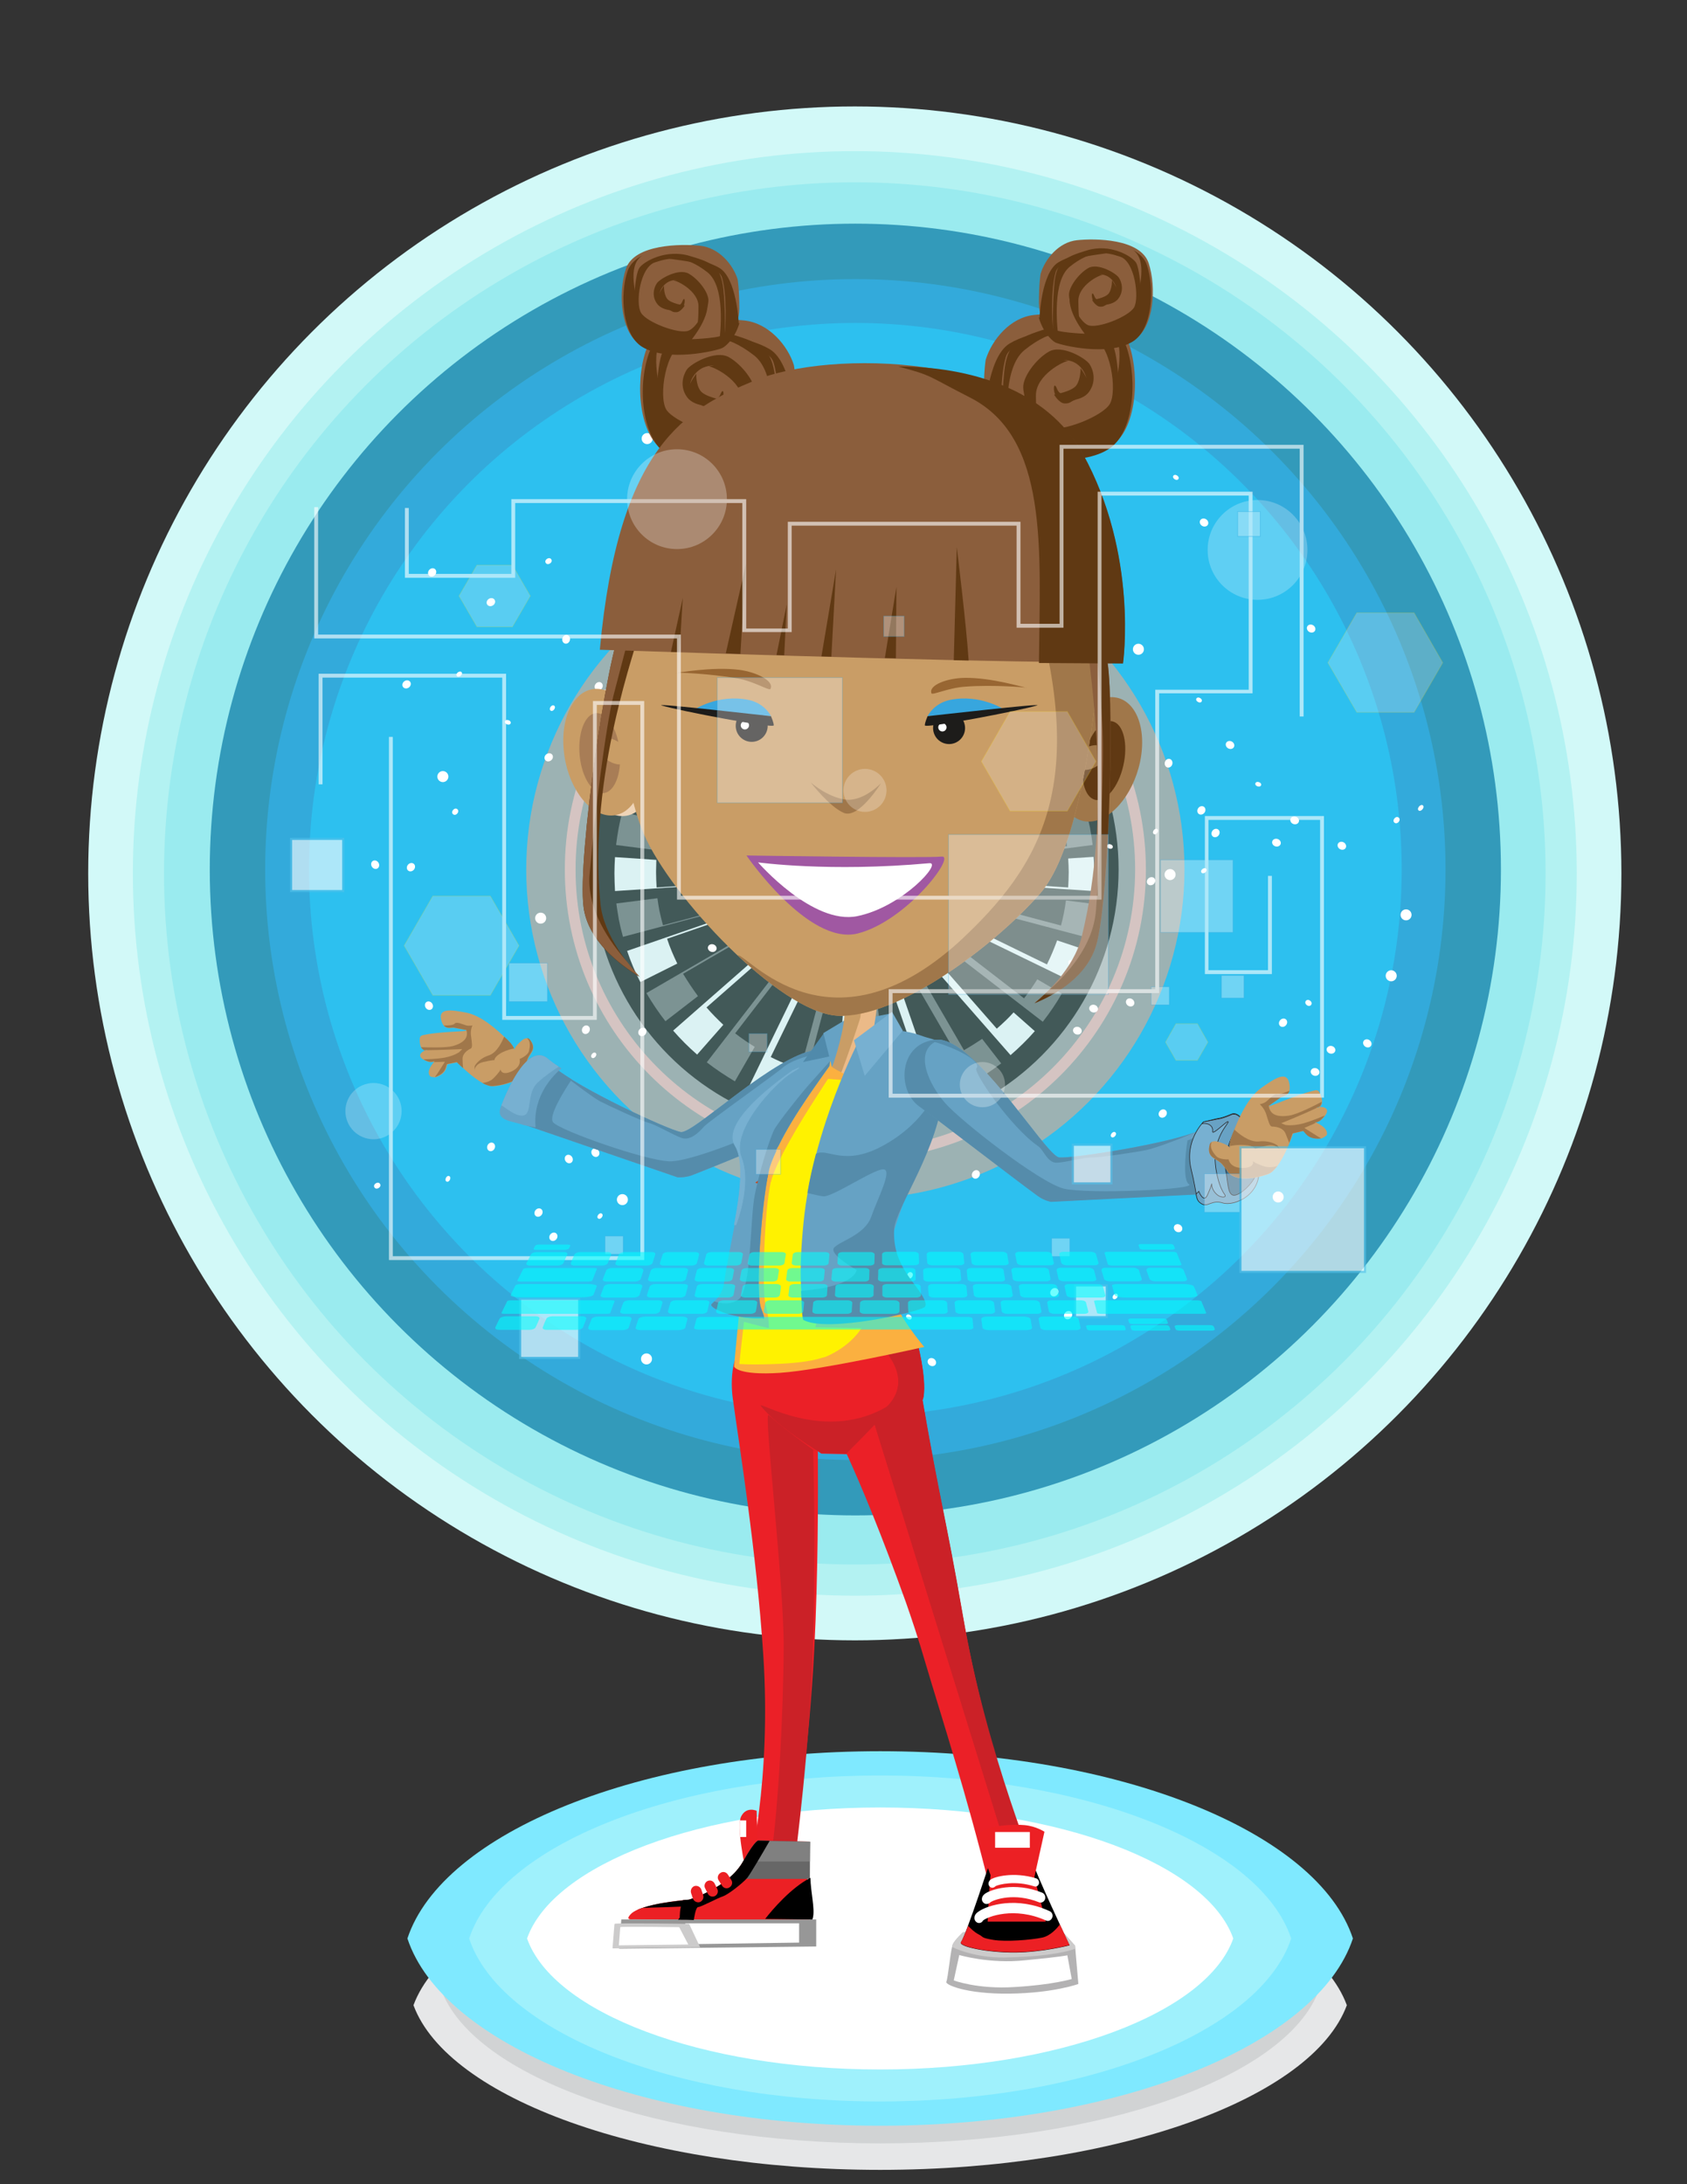 <?xml version="1.0" encoding="UTF-8"?> <svg xmlns="http://www.w3.org/2000/svg" xmlns:xlink="http://www.w3.org/1999/xlink" version="1.1" id="Layer_1" x="0px" y="0px" viewBox="0 0 612 792" style="enable-background:new 0 0 612 792;" xml:space="preserve"><rect x="0" y="0" width="612" height="792" fill="#333333" stroke="none"/> <style type="text/css"> .st0{fill-rule:evenodd;clip-rule:evenodd;fill:#D2F9F8;} .st1{fill-rule:evenodd;clip-rule:evenodd;fill:#B3F2F2;} .st2{fill-rule:evenodd;clip-rule:evenodd;fill:#9AEBEF;} .st3{opacity:0.71;} .st4{fill:#0879A5;} .st5{fill:#0990D3;} .st6{fill:#00AEEF;} .st7{fill:#9C9B9B;} .st8{fill:#1D1D1B;} .st9{fill:#EDB5B0;} .st10{fill:#F5F5F5;} .st11{opacity:0.38;} .st12{fill:#E6E7E8;} .st13{fill:#D1D3D4;} .st14{fill:#7FE9FF;} .st15{fill:#9FF1FC;} .st16{fill:#FFFFFF;} .st17{fill:#B37229;} .st18{fill:#F8D7D9;} .st19{fill:#EEB3BE;} .st20{fill:#EB2027;} .st21{fill:#CB2127;} .st22{fill-rule:evenodd;clip-rule:evenodd;fill:#66A2C4;} .st23{fill-rule:evenodd;clip-rule:evenodd;fill:#558CAB;} .st24{fill-rule:evenodd;clip-rule:evenodd;fill:#FBB040;} .st25{fill-rule:evenodd;clip-rule:evenodd;fill:#FFF200;} .st26{fill-rule:evenodd;clip-rule:evenodd;fill:#CF4010;} .st27{fill-rule:evenodd;clip-rule:evenodd;fill:#77B0D1;stroke:#77B0D1;stroke-width:0.216;} .st28{fill-rule:evenodd;clip-rule:evenodd;fill:#508AAB;} .st29{fill-rule:evenodd;clip-rule:evenodd;fill:#C99D66;} .st30{fill-rule:evenodd;clip-rule:evenodd;fill:#EBBA88;} .st31{fill-rule:evenodd;clip-rule:evenodd;fill:#A0774A;} .st32{fill-rule:evenodd;clip-rule:evenodd;fill:#68A2C4;} .st33{fill-rule:evenodd;clip-rule:evenodd;fill:#77B0D1;} .st34{fill-rule:evenodd;clip-rule:evenodd;fill:#77B0D1;stroke:#231F20;stroke-width:0.216;} .st35{fill-rule:evenodd;clip-rule:evenodd;fill:#68A2C4;stroke:#231F20;stroke-width:0.216;} .st36{fill-rule:evenodd;clip-rule:evenodd;fill:#40728F;stroke:#231F20;stroke-width:0.216;} .st37{fill:#EC2024;} .st38{fill:#676767;} .st39{fill:#808080;} .st40{fill:#979797;} .st41{fill:#CCCBCB;} .st42{fill:#B3B2B3;} .st43{fill:#A0774A;} .st44{fill:#603913;} .st45{fill:#8B5E3C;} .st46{fill:#EFD4B7;} .st47{fill:#DDBFA1;} .st48{fill:#F7DFC7;} .st49{fill:#C99D66;} .st50{fill:#A87D56;} .st51{fill:#986632;} .st52{fill:#1D1C1A;} .st53{fill:#37A6DE;} .st54{fill:#A058A2;} .st55{opacity:0.61;} .st56{opacity:0.52;fill:#FFFFFF;stroke:#37A6DE;stroke-width:0.25;stroke-miterlimit:10;} .st57{opacity:0.39;fill:#FFFFFF;} .st58{opacity:0.45;fill:#FFFFFF;} .st59{opacity:0.34;fill:#FFFFFF;stroke:#FFDD00;stroke-width:0.25;stroke-miterlimit:10;} .st60{fill:#FFFFFF;stroke:#54C1EA;stroke-width:0.75;stroke-miterlimit:10;} .st61{opacity:0.56;} .st62{fill:#00FFFF;} </style> <g> <g> <ellipse class="st0" cx="310.1" cy="316.7" rx="278.1" ry="278.1"></ellipse> <circle class="st1" cx="310.1" cy="316.7" r="261.9"></circle> <circle class="st2" cx="310.1" cy="316.7" r="250.6"></circle> </g> <g class="st3"> <g> <circle class="st4" cx="310.3" cy="315.3" r="234.2"></circle> <circle class="st5" cx="310.3" cy="315.3" r="214.1"></circle> <circle class="st6" cx="310.3" cy="315.3" r="198.2"></circle> <circle class="st7" cx="310.3" cy="315.3" r="119.4"></circle> <circle class="st8" cx="310.3" cy="315.3" r="95.5"></circle> <path class="st9" d="M310.3,209.9c-58.2,0-105.4,47.2-105.4,105.4S252,420.7,310.3,420.7c58.2,0,105.4-47.2,105.4-105.4 S368.5,209.9,310.3,209.9z M310.3,416.8c-56,0-101.5-45.4-101.5-101.5c0-56,45.4-101.5,101.5-101.5c56,0,101.5,45.4,101.5,101.5 C411.7,371.3,366.3,416.8,310.3,416.8z"></path> </g> <g> <polygon class="st10" points="313.2,319.6 313.4,321.9 314.5,323.2 "></polygon> <polygon class="st10" points="311.1,310.9 312,313.3 312,313.3 311.7,309.2 "></polygon> <polygon class="st10" points="311.9,320.4 311.8,320.2 311,322.5 311.7,324.3 "></polygon> <polygon class="st10" points="311.8,320.2 311.9,320.3 312,319.7 "></polygon> <polygon class="st10" points="314.4,319.2 314.8,320 315.4,320.3 "></polygon> <path class="st10" d="M315.3,314.6l64.4-32.2c1.5,3,2.9,6.2,4,9.4l8.7-3c-1.3-3.9-2.9-7.8-4.8-11.4l-69.4,34.7L315.3,314.6z"></path> <path class="st10" d="M314.7,313.2l1.1-1l46.1-52.6c2.3,2,4.5,4.1,6.5,6.4l7.3-6.4c-2.7-3.1-5.6-6.1-8.8-8.8l-49.3,56.2 L314.7,313.2z"></path> <path class="st10" d="M313.4,310.3l2.5-5.2L336,245c2.6,0.9,5.2,1.9,7.7,3l4.6-9.5c-3.7-1.8-7.5-3.4-11.5-4.7l-22.9,68.7 L313.4,310.3z"></path> <polygon class="st10" points="306.5,311.7 307.4,313.5 310,314.7 "></polygon> <polygon class="st10" points="313.3,312 313.2,313.3 313.8,311.4 "></polygon> <polygon class="st10" points="312.6,316.4 312.6,316.4 312.6,316.4 312.5,316.4 312.5,316.5 312.5,316.5 312.5,316.5 312.6,316.6 312.6,316.6 312.6,316.6 312.7,316.6 312.7,316.5 312.7,316.5 312.7,316.5 312.7,316.4 312.7,316.4 "></polygon> <polygon class="st10" points="308.7,309.6 308.8,311.5 310.8,313.8 310.4,313.1 310.4,313.2 310.4,313 "></polygon> <polygon class="st10" points="310.8,319.1 308.9,321.4 308.7,323.5 "></polygon> <path class="st10" d="M361.6,373l-42.3-48.3l-3.7-3.3l3.4,6.9l47.6,54.3c3.1-2.7,6.1-5.6,8.8-8.7l-7.7-6.8 C365.8,369.2,363.7,371.2,361.6,373z"></path> <path class="st10" d="M279.6,383.3l26.8-55l2.2-6.6l-4,4.6l-33.2,68.3c3.7,1.8,7.5,3.4,11.4,4.7l4.3-12.8 C284.4,385.6,282,384.5,279.6,383.3z"></path> <path class="st10" d="M312.8,391.1c-1.9,0-3.7-0.1-5.5-0.2l3.8-58.6l-0.6-8.4l-2.3,7l-4.8,72.5c2.1,0.2,4.3,0.2,6.4,0.2 c2,0,3.9-0.1,5.9-0.2L315,391C314.3,391.1,313.6,391.1,312.8,391.1z"></path> <path class="st10" d="M310.6,309.5l0.5-8.3l-3.9-59.6c1.8-0.1,3.7-0.2,5.6-0.2c0.8,0,1.5,0,2.3,0l0.8-11.6 c-2-0.1-3.9-0.2-5.9-0.2c-2.2,0-4.3,0.1-6.5,0.2l4.8,72.6L310.6,309.5z"></path> <path class="st10" d="M396.7,310.7l-9.2,0.6c0.1,1.6,0.2,3.2,0.2,4.9c0,1.9-0.1,3.8-0.2,5.6l-71.7-4.7l2.7,0.9l78.2,5.1 c0.2-2.2,0.2-4.3,0.2-6.5C396.9,314.6,396.9,312.7,396.7,310.7z"></path> <path class="st10" d="M379.8,349.7l-64.2-31.3l-0.3-0.1l5,4.3l67.5,32.8c1.8-3.7,3.4-7.5,4.7-11.4l-9-3 C382.4,344,381.2,346.9,379.8,349.7z"></path> <path class="st10" d="M336.6,387.2l-19.5-56.6l-3.6-7.1l0.5,7.4l23.5,68.2c3.9-1.3,7.7-2.9,11.4-4.7l-5-10.1 C341.5,385.4,339.1,386.4,336.6,387.2z"></path> <path class="st10" d="M307.2,313.4l-4.2-4.7l-47-41.2c1.8-2.1,3.7-4,5.7-5.9l-9.1-10.4c-3.1,2.7-6,5.7-8.7,8.8l58,50.9 L307.2,313.4z"></path> <path class="st10" d="M256.3,365.3l50.2-44l1.1-1.2l-0.2,0.5l2.5-2.2l-5.9,2.9l-59.8,52.4c2.7,3.1,5.6,6,8.7,8.7l9.5-10.8 C260.3,369.6,258.2,367.5,256.3,365.3z"></path> <path class="st10" d="M308,310.6l-2.7-7.8l-26.6-53.2c2.3-1.2,4.7-2.2,7.1-3.2l-4.2-12.1c-3.9,1.4-7.7,3-11.4,4.8l32.9,66 L308,310.6z"></path> <path class="st10" d="M242,340.4l67.5-23.3l-71.3,4.7c-0.1-1.8-0.2-3.7-0.2-5.6c0-1.5,0.1-3,0.1-4.4l-15-1 c-0.1,1.9-0.2,3.9-0.2,5.8c0,2.2,0.1,4.3,0.2,6.5l82.9-5.4l-78.5,27.1c1.3,3.9,2.9,7.7,4.8,11.3l13.4-6.7 C244.3,346.5,243,343.5,242,340.4z"></path> <path class="st10" d="M309.4,315.8l-67.8-22.6c0.9-2.9,2-5.7,3.3-8.4l-13.1-6.4c-1.8,3.7-3.3,7.5-4.6,11.4l76.6,25.6L309.4,315.8 z"></path> </g> <g class="st11"> <polygon class="st10" points="313.7,318.9 314.3,321.2 315.6,322.2 "></polygon> <polygon class="st10" points="310,310.8 311.3,313 311.3,313 310.2,309 "></polygon> <polygon class="st10" points="312.6,319.9 312.5,319.8 312.2,322.2 313.1,323.8 "></polygon> <polygon class="st10" points="312.5,319.7 312.6,319.8 312.5,319.3 "></polygon> <polygon class="st10" points="314.9,318.3 315.4,319 316,319.2 "></polygon> <path class="st10" d="M314.9,313.6l57-43.9c2.1,2.7,4,5.5,5.7,8.5l8-4.7c-2.1-3.6-4.4-7.1-6.9-10.3l-61.4,47.4L314.9,313.6z"></path> <path class="st10" d="M313.9,312.3l0.9-1.2l35.1-60.5c2.6,1.5,5.2,3.2,7.6,5l5.9-7.7c-3.3-2.6-6.7-4.9-10.3-6.9l-37.6,64.6 L313.9,312.3z"></path> <path class="st10" d="M312.1,309.7l1.5-5.6l8.1-62.9c2.8,0.3,5.5,0.8,8.2,1.5l2.7-10.2c-4-1.1-8-1.9-12.2-2.4l-9.3,71.8 L312.1,309.7z"></path> <polygon class="st10" points="305.6,312.4 306.8,314 309.6,314.8 "></polygon> <polygon class="st10" points="312.4,311.5 312.5,312.7 312.8,310.8 "></polygon> <polygon class="st10" points="312.5,315.9 312.5,315.9 312.5,315.9 312.4,315.9 312.4,316 312.4,316 312.5,316 312.5,316.1 312.5,316.1 312.6,316.1 312.6,316 312.6,316 312.6,316 312.6,315.9 312.6,315.9 312.6,315.9 "></polygon> <polygon class="st10" points="307.3,309.9 307.8,311.8 310.2,313.6 309.7,313 309.7,313.2 309.7,313 "></polygon> <polygon class="st10" points="311.3,318.9 309.8,321.5 310.1,323.6 "></polygon> <path class="st10" d="M371.5,362l-50.8-39.2l-4.3-2.5l4.7,6.1l57.2,44.1c2.5-3.2,4.9-6.7,6.9-10.2l-8.9-5.2 C374.8,357.5,373.2,359.8,371.5,362z"></path> <path class="st10" d="M293,387.9l15.7-59.1l0.9-6.9l-3.1,5.3L287,400.6c3.9,1.1,8,1.9,12.1,2.4l1.7-13.4 C298.2,389.2,295.6,388.6,293,387.9z"></path> <path class="st10" d="M327.1,389.1c-1.8,0.4-3.7,0.6-5.5,0.9l-7.5-58.2l-2.2-8.2l-0.9,7.4l9.3,72.1c2.1-0.3,4.2-0.6,6.4-1 c1.9-0.4,3.9-0.8,5.7-1.3l-3.2-12C328.5,388.8,327.8,389,327.1,389.1z"></path> <path class="st10" d="M309.2,309.5l-1.1-8.3l-15.3-57.8c1.8-0.5,3.6-0.9,5.4-1.3c0.7-0.1,1.5-0.3,2.2-0.4l-1.5-11.5 c-1.9,0.2-3.9,0.6-5.9,0.9c-2.1,0.4-4.2,0.9-6.3,1.5l18.6,70.4L309.2,309.5z"></path> <path class="st10" d="M394,294.2l-8.9,2.4c0.4,1.6,0.8,3.1,1.1,4.7c0.4,1.9,0.7,3.7,0.9,5.5l-71.2,9.2l2.8,0.4l77.7-10 c-0.3-2.1-0.6-4.3-1-6.4C394.9,297.9,394.5,296,394,294.2z"></path> <path class="st10" d="M384.9,335.6l-69-18.3l-0.3,0l5.7,3.3l72.5,19.2c1.1-4,1.9-8,2.4-12.1l-9.5-1.2 C386.3,329.6,385.7,332.6,384.9,335.6z"></path> <path class="st10" d="M349.7,380.8l-30-51.7l-4.9-6.3l1.9,7.2l36.2,62.4c3.6-2,7-4.3,10.3-6.8l-6.9-8.9 C354.2,378.1,352,379.5,349.7,380.8z"></path> <path class="st10" d="M306.6,314l-5-3.8l-54-31.4c1.3-2.4,2.8-4.7,4.4-6.9l-10.9-8.4c-2.5,3.3-4.8,6.7-6.8,10.3l66.7,38.8 L306.6,314z"></path> <path class="st10" d="M266.7,374.7l40.8-52.9l0.8-1.4l-0.1,0.5l2-2.6l-5.2,4l-48.6,62.9c3.2,2.5,6.7,4.8,10.2,6.9l7.2-12.5 C271.4,378.1,269,376.5,266.7,374.7z"></path> <path class="st10" d="M306.8,311l-4.2-7.2l-36.3-47.1c2-1.6,4.2-3.1,6.4-4.5l-6.4-11c-3.6,2.1-7,4.4-10.2,6.9l45,58.4L306.8,311z "></path> <path class="st10" d="M247.8,353.1l61.8-35.9l-69.1,18.3c-0.5-1.8-0.9-3.6-1.3-5.4c-0.3-1.5-0.5-2.9-0.7-4.4l-14.9,1.9 c0.2,1.9,0.6,3.8,0.9,5.8c0.4,2.1,0.9,4.2,1.5,6.3l80.3-21.3l-71.8,41.7c2.1,3.6,4.4,7,6.9,10.2l11.8-9.1 C251.3,358.6,249.5,355.9,247.8,353.1z"></path> <path class="st10" d="M309.2,316l-70.9-9.2c0.4-3,0.9-5.9,1.6-8.8l-14.1-3.7c-1.1,4-1.8,8-2.3,12.1l80.1,10.3L309.2,316z"></path> </g> </g> </g> <g> <path class="st12" d="M319.3,667.4c-85.8,0-156.8,25.9-169.3,59.7c12.5,33.8,83.6,59.7,169.3,59.7s156.8-25.9,169.3-59.7 C476.1,693.2,405.1,667.4,319.3,667.4z"></path> <path class="st13" d="M319.3,666.4c-80.6,0-147.3,24-159.1,55.4c11.8,31.3,78.5,55.4,159.1,55.4s147.3-24,159.1-55.4 C466.6,690.4,399.9,666.4,319.3,666.4z"></path> <path class="st14" d="M319.3,635c-86.9,0-158.8,29.5-171.5,67.9c12.7,38.5,84.6,67.9,171.5,67.9s158.8-29.5,171.5-67.9 C478.1,664.4,406.2,635,319.3,635z"></path> <path class="st15" d="M319.3,643.8c-75.5,0-138.1,25.6-149.1,59.1c11,33.4,73.6,59.1,149.1,59.1s138.1-25.6,149.1-59.1 C457.4,669.5,394.8,643.8,319.3,643.8z"></path> <path class="st16" d="M319.3,655.4c-64.9,0-118.6,20.6-128.1,47.5c9.5,26.9,63.2,47.5,128.1,47.5s118.6-20.6,128.1-47.5 C437.9,676,384.2,655.4,319.3,655.4z"></path> </g> <g> <path class="st17" d="M403.5,108.9"></path> <ellipse transform="matrix(0.652 -0.758 0.758 0.652 -38.84 233.344)" class="st16" cx="234.8" cy="159" rx="2" ry="2"></ellipse> <ellipse transform="matrix(0.652 -0.758 0.758 0.652 -50.404 238.138)" class="st16" cx="234.3" cy="174" rx="1.6" ry="1.4"></ellipse> <ellipse transform="matrix(0.652 -0.758 0.758 0.652 -92.542 505.851)" class="st16" cx="504.8" cy="353.7" rx="2" ry="2"></ellipse> <ellipse transform="matrix(0.652 -0.758 0.758 0.652 -157.572 219.802)" class="st16" cx="160.7" cy="281.6" rx="2" ry="2"></ellipse> <ellipse transform="matrix(0.652 -0.758 0.758 0.652 -167.757 502.56)" class="st16" cx="463.8" cy="434.1" rx="2" ry="2"></ellipse> <ellipse transform="matrix(0.652 -0.758 0.758 0.652 -119.33 481.876)" class="st16" cx="465.6" cy="371" rx="1.6" ry="1.4"></ellipse> <ellipse transform="matrix(0.652 -0.758 0.758 0.652 -226.726 459.742)" class="st16" cx="387.6" cy="476.9" rx="1.6" ry="1.4"></ellipse> <ellipse transform="matrix(0.652 -0.758 0.758 0.652 -102.749 191.129)" class="st16" cx="156.8" cy="207.5" rx="1.6" ry="1.4"></ellipse> <ellipse transform="matrix(0.652 -0.758 0.758 0.652 -186.525 222.412)" class="st16" cx="149.1" cy="314.5" rx="1.6" ry="1.4"></ellipse> <ellipse transform="matrix(0.652 -0.758 0.758 0.652 -159.349 460.302)" class="st16" cx="421.9" cy="403.8" rx="1.6" ry="1.4"></ellipse> <ellipse transform="matrix(0.652 -0.758 0.758 0.652 -221.946 453.244)" class="st16" cx="382.6" cy="468.3" rx="1.6" ry="1.4"></ellipse> <ellipse transform="matrix(0.652 -0.758 0.758 0.652 -49.296 487.572)" class="st16" cx="506.8" cy="297.5" rx="1.2" ry="1"></ellipse> <ellipse transform="matrix(0.652 -0.758 0.758 0.652 -165.651 227.666)" class="st16" cx="165.2" cy="294.3" rx="1.2" ry="1"></ellipse> <ellipse transform="matrix(0.652 -0.758 0.758 0.652 -42.789 492.672)" class="st16" cx="515.5" cy="293" rx="1.2" ry="0.8"></ellipse> <ellipse transform="matrix(0.652 -0.758 0.758 0.652 -171.49 449.312)" class="st16" cx="404" cy="411.6" rx="1.1" ry="0.8"></ellipse> <ellipse transform="matrix(0.652 -0.758 0.758 0.652 -215.637 470.364)" class="st16" cx="404.7" cy="470.1" rx="1.1" ry="0.8"></ellipse> <ellipse transform="matrix(0.652 -0.758 0.758 0.652 -32.669 244.674)" class="st16" cx="250.2" cy="157.9" rx="1.2" ry="1"></ellipse> <ellipse transform="matrix(0.32 -0.947 0.947 0.32 -1.907 453.562)" class="st16" cx="315.1" cy="228.1" rx="2" ry="2"></ellipse> <ellipse transform="matrix(0.321 -0.947 0.947 0.321 -63.098 412.415)" class="st16" cx="255.9" cy="250.2" rx="1.4" ry="1.6"></ellipse> <ellipse transform="matrix(0.32 -0.947 0.947 0.32 -7.197 555.422)" class="st16" cx="383.3" cy="282.7" rx="1.4" ry="1.6"></ellipse> <ellipse transform="matrix(0.32 -0.947 0.947 0.32 -57.899 476.051)" class="st16" cx="302.7" cy="278.4" rx="1.4" ry="1.6"></ellipse> <ellipse transform="matrix(0.32 -0.948 0.948 0.32 -18.715 555.049)" class="st16" cx="377.2" cy="290.6" rx="1.4" ry="1.6"></ellipse> <ellipse transform="matrix(0.321 -0.947 0.947 0.321 -61.521 498.296)" class="st16" cx="316.6" cy="292" rx="0.8" ry="1.1"></ellipse> <ellipse transform="matrix(0.32 -0.947 0.947 0.32 -3.27 534.302)" class="st16" cx="370.6" cy="269.4" rx="0.8" ry="1.1"></ellipse> <ellipse transform="matrix(0.595 -0.804 0.804 0.595 -150.856 355.012)" class="st16" cx="276.7" cy="327.1" rx="2" ry="2"></ellipse> <ellipse transform="matrix(0.595 -0.804 0.804 0.595 -200.375 382.729)" class="st16" cx="279.6" cy="390.2" rx="1.6" ry="1.4"></ellipse> <ellipse transform="matrix(0.595 -0.804 0.804 0.595 -82.526 394.002)" class="st16" cx="349.6" cy="278.9" rx="1.6" ry="1.4"></ellipse> <ellipse transform="matrix(0.595 -0.804 0.804 0.595 -154.87 401.28)" class="st16" cx="320.8" cy="354.3" rx="1.6" ry="1.4"></ellipse> <ellipse transform="matrix(0.595 -0.804 0.804 0.595 -86.865 401.799)" class="st16" cx="355.2" cy="287.1" rx="1.6" ry="1.4"></ellipse> <ellipse transform="matrix(0.595 -0.804 0.804 0.595 -140.562 411.59)" class="st16" cx="338.1" cy="345.2" rx="1.1" ry="0.8"></ellipse> <ellipse transform="matrix(0.595 -0.804 0.804 0.595 -95.699 383.822)" class="st16" cx="333.1" cy="286.9" rx="1.1" ry="0.8"></ellipse> <ellipse transform="matrix(0.595 -0.804 0.804 0.595 -126.319 476.645)" class="st16" cx="409.9" cy="363.7" rx="1.4" ry="1.6"></ellipse> <ellipse transform="matrix(0.595 -0.804 0.804 0.595 -123.19 453.853)" class="st16" cx="388.6" cy="349.1" rx="1" ry="1.2"></ellipse> <ellipse transform="matrix(0.25 -0.968 0.968 0.25 35.718 455.07)" class="st16" cx="311.6" cy="204.5" rx="2" ry="2"></ellipse> <ellipse transform="matrix(0.25 -0.968 0.968 0.25 -0.155 523.503)" class="st16" cx="337.9" cy="261.9" rx="1.6" ry="1.4"></ellipse> <ellipse transform="matrix(0.25 -0.968 0.968 0.25 142.607 448.878)" class="st16" cx="361.1" cy="132.4" rx="1.6" ry="1.4"></ellipse> <ellipse transform="matrix(0.25 -0.968 0.968 0.25 65.593 510.97)" class="st16" cx="362.6" cy="213.1" rx="1.6" ry="1.4"></ellipse> <ellipse transform="matrix(0.25 -0.968 0.968 0.25 143.61 461.111)" class="st16" cx="369.3" cy="137.9" rx="1.6" ry="1.4"></ellipse> <ellipse transform="matrix(0.251 -0.968 0.968 0.251 89.248 511.8)" class="st16" cx="375.2" cy="198.2" rx="1.1" ry="0.8"></ellipse> <ellipse transform="matrix(0.249 -0.969 0.969 0.249 120.441 447.383)" class="st16" cx="348.7" cy="146" rx="1.1" ry="0.8"></ellipse> <ellipse transform="matrix(0.534 -0.845 0.845 0.534 -6.66 458.824)" class="st16" cx="413.2" cy="235.5" rx="2" ry="2"></ellipse> <ellipse transform="matrix(0.534 -0.845 0.845 0.534 28.857 508.303)" class="st16" cx="475.9" cy="228" rx="1.4" ry="1.6"></ellipse> <ellipse transform="matrix(0.534 -0.845 0.845 0.534 26.972 381.503)" class="st16" cx="359.7" cy="166.3" rx="1.4" ry="1.6"></ellipse> <ellipse transform="matrix(0.534 -0.845 0.845 0.534 43.257 457.627)" class="st16" cx="437.1" cy="189.5" rx="1.4" ry="1.6"></ellipse> <ellipse transform="matrix(0.535 -0.845 0.845 0.535 35.735 385.086)" class="st16" cx="367.5" cy="160.1" rx="1.4" ry="1.6"></ellipse> <ellipse transform="matrix(0.534 -0.845 0.845 0.534 52.533 441.284)" class="st16" cx="426.7" cy="173" rx="0.8" ry="1.1"></ellipse> <ellipse transform="matrix(0.534 -0.845 0.845 0.534 17.749 396.606)" class="st16" cx="368.9" cy="182.2" rx="0.8" ry="1.1"></ellipse> <ellipse transform="matrix(0.631 -0.776 0.776 0.631 -211.182 362.667)" class="st16" cx="275.7" cy="403.4" rx="2" ry="2"></ellipse> <ellipse transform="matrix(0.631 -0.776 0.776 0.631 -162.228 339.565)" class="st16" cx="275.7" cy="340.3" rx="1.6" ry="1.4"></ellipse> <ellipse transform="matrix(0.631 -0.776 0.776 0.631 -273.77 321.324)" class="st16" cx="200.7" cy="448.3" rx="1.6" ry="1.4"></ellipse> <ellipse transform="matrix(0.631 -0.776 0.776 0.631 -204.37 318.881)" class="st16" cx="233" cy="374.2" rx="1.6" ry="1.4"></ellipse> <ellipse transform="matrix(0.63 -0.776 0.776 0.63 -269.161 314.253)" class="st16" cx="195.5" cy="439.9" rx="1.6" ry="1.4"></ellipse> <ellipse transform="matrix(0.63 -0.777 0.777 0.63 -217.453 308.982)" class="st16" cx="215.3" cy="382.5" rx="1.1" ry="0.8"></ellipse> <ellipse transform="matrix(0.631 -0.776 0.776 0.631 -261.851 331.541)" class="st16" cx="217.6" cy="441" rx="1.1" ry="0.8"></ellipse> <ellipse transform="matrix(0.838 -0.545 0.545 0.838 -149.791 160.941)" class="st16" cx="196.3" cy="332.9" rx="2" ry="2"></ellipse> <ellipse transform="matrix(0.838 -0.545 0.545 0.838 -148.947 124.97)" class="st16" cx="136.2" cy="313.6" rx="1.4" ry="1.6"></ellipse> <ellipse transform="matrix(0.838 -0.545 0.545 0.838 -192.971 185.382)" class="st16" cx="216.1" cy="418.1" rx="1.4" ry="1.6"></ellipse> <ellipse transform="matrix(0.838 -0.546 0.546 0.838 -173.824 143.943)" class="st16" cx="155.5" cy="364.7" rx="1.4" ry="1.6"></ellipse> <ellipse transform="matrix(0.838 -0.545 0.545 0.838 -195.827 180.517)" class="st16" cx="206.5" cy="420.4" rx="1.4" ry="1.6"></ellipse> <ellipse transform="matrix(0.839 -0.544 0.544 0.839 -183.633 147.905)" class="st16" cx="157.9" cy="384" rx="0.8" ry="1.1"></ellipse> <ellipse transform="matrix(0.838 -0.546 0.546 0.838 -183.415 181.737)" class="st16" cx="214.4" cy="399.8" rx="0.8" ry="1.1"></ellipse> <ellipse transform="matrix(0.838 -0.546 0.546 0.838 -212.481 144.222)" class="st16" cx="136.7" cy="430" rx="1.2" ry="1"></ellipse> <ellipse transform="matrix(0.572 -0.82 0.82 0.572 -206.975 420.087)" class="st16" cx="299.1" cy="408.4" rx="2" ry="2"></ellipse> <ellipse transform="matrix(0.572 -0.82 0.82 0.572 -237.721 370.23)" class="st16" cx="236.1" cy="413.1" rx="1.4" ry="1.6"></ellipse> <ellipse transform="matrix(0.572 -0.82 0.82 0.572 -260.557 488.597)" class="st16" cx="338.2" cy="494.1" rx="1.4" ry="1.6"></ellipse> <ellipse transform="matrix(0.572 -0.82 0.82 0.572 -254.808 418.021)" class="st16" cx="273.2" cy="453.2" rx="1.4" ry="1.6"></ellipse> <ellipse transform="matrix(0.572 -0.82 0.82 0.572 -268.774 484.691)" class="st16" cx="330.2" cy="499.9" rx="1.4" ry="1.6"></ellipse> <ellipse transform="matrix(0.572 -0.821 0.821 0.572 -264.704 433.411)" class="st16" cx="282.7" cy="470.2" rx="0.8" ry="1.1"></ellipse> <ellipse transform="matrix(0.571 -0.821 0.821 0.571 -250.805 475.421)" class="st16" cx="329.7" cy="477.8" rx="0.8" ry="1.1"></ellipse> <ellipse transform="matrix(0.796 -0.605 0.605 0.796 -250.352 242.415)" class="st16" cx="234.6" cy="492.8" rx="2" ry="2"></ellipse> <ellipse transform="matrix(0.797 -0.605 0.605 0.797 -228.347 283.374)" class="st16" cx="306.9" cy="481" rx="1.6" ry="1.4"></ellipse> <ellipse transform="matrix(0.796 -0.605 0.605 0.796 -120.131 139.749)" class="st16" cx="147.5" cy="248.3" rx="1.6" ry="1.4"></ellipse> <ellipse transform="matrix(0.796 -0.605 0.605 0.796 -233.573 287.533)" class="st16" cx="310" cy="490.5" rx="1.6" ry="1.4"></ellipse> <ellipse transform="matrix(0.797 -0.604 0.604 0.797 -113.803 150.274)" class="st16" cx="166.6" cy="244.4" rx="1.1" ry="0.8"></ellipse> <ellipse transform="matrix(0.63 -0.776 0.776 0.63 -74.934 286.232)" class="st16" cx="263.1" cy="221.8" rx="1.6" ry="1.4"></ellipse> <ellipse transform="matrix(0.63 -0.776 0.776 0.63 -70.3 279.051)" class="st16" cx="257.9" cy="213.4" rx="1.6" ry="1.4"></ellipse> <ellipse transform="matrix(0.838 -0.546 0.546 0.838 -90.331 132.509)" class="st16" cx="178" cy="218.4" rx="1.6" ry="1.4"></ellipse> <ellipse transform="matrix(0.838 -0.545 0.545 0.838 -78.766 141.448)" class="st16" cx="199.1" cy="203.5" rx="1.2" ry="1"></ellipse> <ellipse transform="matrix(0.796 -0.605 0.605 0.796 -100.576 234.025)" class="st16" cx="297" cy="266.3" rx="2" ry="2"></ellipse> <ellipse transform="matrix(0.796 -0.606 0.606 0.796 -140.787 237.78)" class="st16" cx="282.1" cy="327.6" rx="1.6" ry="1.4"></ellipse> <ellipse transform="matrix(0.796 -0.605 0.605 0.796 -116.748 262.862)" class="st16" cx="331.7" cy="304.7" rx="1.6" ry="1.4"></ellipse> <ellipse transform="matrix(0.796 -0.605 0.605 0.796 -110.478 273.329)" class="st16" cx="350.8" cy="300.8" rx="1.1" ry="0.8"></ellipse> <ellipse transform="matrix(0.796 -0.606 0.606 0.796 -223.285 277.608)" class="st16" cx="300" cy="469.9" rx="1.1" ry="0.8"></ellipse> <ellipse transform="matrix(0.276 -0.961 0.961 0.276 -64.141 646.146)" class="st16" cx="396.8" cy="365.6" rx="1.4" ry="1.6"></ellipse> <ellipse transform="matrix(0.275 -0.961 0.961 0.275 -75.929 646.782)" class="st16" cx="391.1" cy="373.8" rx="1.4" ry="1.6"></ellipse> <ellipse transform="matrix(0.557 -0.831 0.831 0.557 -180.562 552.235)" class="st16" cx="427.1" cy="445.3" rx="1.4" ry="1.6"></ellipse> <ellipse transform="matrix(0.557 -0.831 0.831 0.557 -179.041 527.951)" class="st16" cx="405.1" cy="431.7" rx="1" ry="1.2"></ellipse> <ellipse transform="matrix(0.495 -0.869 0.869 0.495 -61.08 529.017)" class="st16" cx="424.4" cy="317" rx="2" ry="2"></ellipse> <ellipse transform="matrix(0.32 -0.948 0.948 0.32 -68.784 409.44)" class="st16" cx="250.8" cy="252.6" rx="1.4" ry="1.6"></ellipse> <ellipse transform="matrix(0.32 -0.947 0.947 0.32 -80.382 408.937)" class="st16" cx="244.7" cy="260.5" rx="1.4" ry="1.6"></ellipse> <ellipse transform="matrix(0.32 -0.948 0.948 0.32 -122.97 352.632)" class="st16" cx="184.1" cy="261.9" rx="0.8" ry="1.1"></ellipse> <ellipse transform="matrix(0.32 -0.947 0.947 0.32 -64.898 388.216)" class="st16" cx="238.1" cy="239.3" rx="0.8" ry="1.1"></ellipse> <ellipse transform="matrix(0.595 -0.804 0.804 0.595 -112.025 275.363)" class="st16" cx="217.1" cy="248.8" rx="1.6" ry="1.4"></ellipse> <ellipse transform="matrix(0.595 -0.804 0.804 0.595 -116.375 282.984)" class="st16" cx="222.7" cy="257" rx="1.6" ry="1.4"></ellipse> <ellipse transform="matrix(0.594 -0.804 0.804 0.594 -125.173 265.435)" class="st16" cx="200.5" cy="256.8" rx="1.1" ry="0.8"></ellipse> <ellipse transform="matrix(0.595 -0.804 0.804 0.595 -155.803 358.024)" class="st16" cx="277.3" cy="333.6" rx="1.4" ry="1.6"></ellipse> <ellipse transform="matrix(0.595 -0.804 0.804 0.595 -152.716 335.156)" class="st16" cx="256" cy="319" rx="1" ry="1.2"></ellipse> <ellipse transform="matrix(0.25 -0.968 0.968 0.25 -70.352 372.691)" class="st16" cx="205.4" cy="231.8" rx="1.6" ry="1.4"></ellipse> <ellipse transform="matrix(0.796 -0.605 0.605 0.796 -125.563 176.486)" class="st16" cx="199.1" cy="274.6" rx="1.6" ry="1.4"></ellipse> <ellipse transform="matrix(0.796 -0.605 0.605 0.796 -119.317 187.289)" class="st16" cx="218.3" cy="270.7" rx="1.1" ry="0.8"></ellipse> <ellipse transform="matrix(0.276 -0.961 0.961 0.276 -131.135 497.091)" class="st16" cx="264.2" cy="335.5" rx="1.4" ry="1.6"></ellipse> <ellipse transform="matrix(0.275 -0.961 0.961 0.275 -143 497.681)" class="st16" cx="258.5" cy="343.7" rx="1.4" ry="1.6"></ellipse> <ellipse transform="matrix(0.495 -0.869 0.869 0.495 -101.922 398.557)" class="st16" cx="291.8" cy="286.9" rx="2" ry="2"></ellipse> <ellipse transform="matrix(0.495 -0.869 0.869 0.495 -20.563 577.852)" class="st16" cx="486.7" cy="306.6" rx="1.4" ry="1.6"></ellipse> <ellipse transform="matrix(0.495 -0.869 0.869 0.495 -9.312 524.094)" class="st16" cx="446.1" cy="270.1" rx="1.4" ry="1.6"></ellipse> <ellipse transform="matrix(0.495 -0.869 0.869 0.495 -1.073 506.109)" class="st16" cx="435" cy="254" rx="0.8" ry="1.1"></ellipse> <ellipse transform="matrix(0.225 -0.974 0.974 0.225 -234.521 625.286)" class="st16" cx="276" cy="460.1" rx="1.6" ry="1.4"></ellipse> <ellipse transform="matrix(0.226 -0.974 0.974 0.226 -233.214 637.484)" class="st16" cx="284.4" cy="465.4" rx="1.6" ry="1.4"></ellipse> <ellipse transform="matrix(0.514 -0.858 0.858 0.514 -193.221 510.636)" class="st16" cx="353.9" cy="425.8" rx="1.6" ry="1.4"></ellipse> <ellipse transform="matrix(0.513 -0.858 0.858 0.513 -236.263 508.519)" class="st16" cx="330.3" cy="462.6" rx="1.2" ry="1"></ellipse> <ellipse transform="matrix(0.449 -0.893 0.893 0.449 -264.23 441.449)" class="st16" cx="226" cy="435.1" rx="2" ry="2"></ellipse> <ellipse transform="matrix(0.449 -0.894 0.894 0.449 -216.644 395.611)" class="st16" cx="212.4" cy="373.4" rx="1.6" ry="1.4"></ellipse> <ellipse transform="matrix(0.449 -0.894 0.894 0.449 -273.494 388.301)" class="st16" cx="178" cy="415.8" rx="1.6" ry="1.4"></ellipse> <ellipse transform="matrix(0.45 -0.893 0.893 0.45 -292.567 380.103)" class="st16" cx="162.5" cy="427.7" rx="1.1" ry="0.8"></ellipse> <ellipse transform="matrix(0.32 -0.948 0.948 0.32 37.463 647.166)" class="st16" cx="469.3" cy="297.5" rx="1.4" ry="1.6"></ellipse> <ellipse transform="matrix(0.32 -0.947 0.947 0.32 25.725 646.507)" class="st16" cx="463.2" cy="305.3" rx="1.4" ry="1.6"></ellipse> <ellipse transform="matrix(0.321 -0.947 0.947 0.321 -17.144 589.709)" class="st16" cx="402.6" cy="306.8" rx="0.8" ry="1.1"></ellipse> <ellipse transform="matrix(0.32 -0.947 0.947 0.32 41.21 625.83)" class="st16" cx="456.6" cy="284.2" rx="0.8" ry="1.1"></ellipse> <ellipse transform="matrix(0.595 -0.804 0.804 0.595 -59.489 469.318)" class="st16" cx="435.6" cy="293.7" rx="1.6" ry="1.4"></ellipse> <ellipse transform="matrix(0.595 -0.803 0.803 0.595 -63.971 476.713)" class="st16" cx="441.2" cy="301.9" rx="1.6" ry="1.4"></ellipse> <ellipse transform="matrix(0.595 -0.804 0.804 0.595 -72.737 458.965)" class="st16" cx="419.1" cy="301.7" rx="1.1" ry="0.8"></ellipse> <ellipse transform="matrix(0.595 -0.804 0.804 0.595 -103.344 551.828)" class="st16" cx="495.9" cy="378.5" rx="1.4" ry="1.6"></ellipse> <ellipse transform="matrix(0.595 -0.804 0.804 0.595 -100.286 528.721)" class="st16" cx="474.6" cy="363.9" rx="1" ry="1.2"></ellipse> <ellipse transform="matrix(0.25 -0.968 0.968 0.25 50.183 618.022)" class="st16" cx="424" cy="276.6" rx="1.6" ry="1.4"></ellipse> <ellipse transform="matrix(0.796 -0.605 0.605 0.796 -108.15 318)" class="st16" cx="417.7" cy="319.4" rx="1.6" ry="1.4"></ellipse> <ellipse transform="matrix(0.796 -0.605 0.605 0.796 -101.898 328.775)" class="st16" cx="436.8" cy="315.6" rx="1.1" ry="0.8"></ellipse> <ellipse transform="matrix(0.276 -0.961 0.961 0.276 -15.971 739.639)" class="st16" cx="482.8" cy="380.4" rx="1.4" ry="1.6"></ellipse> <ellipse transform="matrix(0.276 -0.961 0.961 0.276 -27.95 739.962)" class="st16" cx="477.1" cy="388.5" rx="1.4" ry="1.6"></ellipse> <ellipse transform="matrix(0.494 -0.869 0.869 0.494 -30.391 611.359)" class="st16" cx="510.4" cy="331.8" rx="2" ry="2"></ellipse> <ellipse transform="matrix(0.32 -0.947 0.947 0.32 87.58 436.708)" class="st16" cx="348.1" cy="157.3" rx="1.4" ry="1.6"></ellipse> <ellipse transform="matrix(0.32 -0.947 0.947 0.32 76.072 436.312)" class="st16" cx="342" cy="165.2" rx="1.4" ry="1.6"></ellipse> <ellipse transform="matrix(0.32 -0.947 0.947 0.32 33.432 379.853)" class="st16" cx="281.4" cy="166.6" rx="0.8" ry="1.1"></ellipse> <ellipse transform="matrix(0.321 -0.947 0.947 0.321 91.368 415.484)" class="st16" cx="335.4" cy="144" rx="0.8" ry="1.1"></ellipse> <ellipse transform="matrix(0.595 -0.804 0.804 0.595 3.958 314.801)" class="st16" cx="314.4" cy="153.5" rx="1.6" ry="1.4"></ellipse> <ellipse transform="matrix(0.595 -0.804 0.804 0.595 -0.383 322.601)" class="st16" cx="320" cy="161.7" rx="1.6" ry="1.4"></ellipse> <ellipse transform="matrix(0.595 -0.804 0.804 0.595 -9.139 304.839)" class="st16" cx="297.9" cy="161.5" rx="1.1" ry="0.8"></ellipse> <ellipse transform="matrix(0.595 -0.804 0.804 0.595 -39.751 397.679)" class="st16" cx="374.6" cy="238.3" rx="1.4" ry="1.6"></ellipse> <ellipse transform="matrix(0.594 -0.804 0.804 0.594 -36.571 374.912)" class="st16" cx="353.4" cy="223.7" rx="1" ry="1.2"></ellipse> <ellipse transform="matrix(0.25 -0.968 0.968 0.25 94.885 395.414)" class="st16" cx="302.7" cy="136.4" rx="1.6" ry="1.4"></ellipse> <ellipse transform="matrix(0.796 -0.605 0.605 0.796 -48.038 215.931)" class="st16" cx="296.5" cy="179.3" rx="1.6" ry="1.4"></ellipse> <ellipse transform="matrix(0.796 -0.605 0.605 0.796 -41.794 226.692)" class="st16" cx="315.6" cy="175.4" rx="1.1" ry="0.8"></ellipse> <ellipse transform="matrix(0.276 -0.961 0.961 0.276 31.025 521.643)" class="st16" cx="361.6" cy="240.2" rx="1.4" ry="1.6"></ellipse> <ellipse transform="matrix(0.276 -0.961 0.961 0.276 19.022 521.946)" class="st16" cx="355.9" cy="248.4" rx="1.4" ry="1.6"></ellipse> <ellipse transform="matrix(0.495 -0.869 0.869 0.495 30.026 434.92)" class="st16" cx="389.2" cy="191.6" rx="2" ry="2"></ellipse> </g> <g> <path class="st18" d="M330.2,485.6c-6.4,1.4-22.6,4.8-37.2,5.5c-8.6,0.4-15.4-1.4-20.3-3.4l-5.2,11.4c5,1.2,12.5,2.8,18.2,3.6 c8.7,1.1,23.9,0.7,31.1-0.2c3.9-0.5,11.3-3,17.3-5.2C333.4,493.4,332.2,489.2,330.2,485.6z"></path> <path class="st19" d="M301.9,490.4c-1,3.9-2.1,8.3-3.5,12.9c6.9,0,14-0.4,18.3-0.9c3.9-0.5,11.3-3,17.3-5.2 c-0.6-3.5-1.7-7.3-3.4-10.7c-0.2-0.3-0.4-0.6-0.5-0.9C325,486.8,313.7,489.1,301.9,490.4z"></path> <path class="st20" d="M349.2,585.7c-6.2-35.7-8.5-42.5-14.6-78c0.2-0.5,0.3-0.9,0.4-1.4c1.1-7.9-2.7-21.2-2.7-21.2 s-18.1,5.2-34.6,5.2c-16.5,0-25.7-5.3-27.6-3.3c-6.8,6.9-4.1,21.2-4.1,21.2c2,14.8,8.5,54.6,10.9,91.9c3,46.1-5.1,77.7-6,81.1 c0.5,0.5,1.3,1.5,2.2,2.6c1,0.9,2.1,2.1,3.4,3.3c0.9,0.6,1.9,1,3,1c4.1,0,6.3-3,6.7-3.5c2.2-15.4,7.4-50.6,9.2-86.6 c1.4-27.2,1.4-55.3,1.3-71.8l1.3,0.9l9.2,0.2c5.2,11.3,12.6,29.1,21.4,53.6c1.9,5.4,4.8,14,7.1,22c6.1,20.6,14.7,46.7,23.5,82.2 c0,0,0,0,0,0c0.7,1,1.9,3,3.6,3c2.3,0,3.2,0.2,4.6-0.5c0.8-0.5,1.7-2.3,2.5-2.7c0.8-0.4,1.6-0.7,2.5-1c0.6-0.2,1-1.1,1.5-1.2 c1-0.2,1.2-1,1.9-1.1c-0.9-2.8-0.6-1.4,0.4,0.5C375.2,680.1,357.8,635.4,349.2,585.7z"></path> <path class="st21" d="M316.6,514.1l53,170.7c0.8-0.5,1.8-0.8,2.7-1.1c0.6-0.2,1.1-0.3,1.6-0.4c1-0.2,0.5-1.6,1.3-1.6 c-1.5-4.6-17.6-47.9-25.9-96c-6.2-35.7-8.5-42.5-14.6-78c0.2-0.5,0.3-0.9,0.4-1.4c1-7.4-2.3-19.7-2.7-21.1 c-1.7,0.4-3.6,0.8-5.6,1.3c-2,0.5-4.5,1-7.2,1.5C323.4,492,333.1,504.2,316.6,514.1z"></path> <path class="st21" d="M349.2,585.7c-6.2-35.7-8.5-42.5-14.6-78c0.2-0.5,0.3-0.9,0.4-1.4c1-7.4-2.3-19.7-2.7-21.1 c-1.7,0.4-3.6,0.8-5.6,1.3c-2,0.5-4.5,1-7.2,1.5c3.9,4,13.6,16.2-3,26l53,170.7c0.6-0.3,1.2-0.5,1.7-0.7c3.4-1.3,5.2-3.4,5.2-3.4 C377.2,681.4,358.1,636.9,349.2,585.7z"></path> <path class="st21" d="M276.1,509.9c-2.2-2.8,23.4,14.2,46.7-0.5c5.7-3.6-15.8,17.7-15.8,17.7l-9.2-0.2 C297.8,526.9,282.1,517.5,276.1,509.9z"></path> <path class="st21" d="M278.8,513.1c-1.8-1.5,5.7,62,5.5,84.6c-0.1,22.6-2.1,64.2-5.4,80.1c-0.2,1.1-0.5,2.2-0.7,3.2 c-1.2,0.1-2.5,0.2-3-0.1c-1-0.7,1.2,1,2.6,1.7c-0.2,0.9-0.3,1.7-0.5,2.5c-0.1,0-0.1,0-0.2,0c-1.5,0.2-4-3.3-4.9-4.6 c-0.1,0.3-0.1,0.6-0.2,0.8c0.6,0.5,1.3,1.5,2.2,2.5c1,0.9,2.2,2.1,3.4,3.2c0.9,0.6,1.9,1,3,1c4.1-0.1,6.3-3.1,6.6-3.6 c1.9-15.4,6.5-50.7,7.7-86.7c0.9-27.2,0.5-55.3,0.1-71.9l1.3,0.9C296.6,526.7,287.2,520.4,278.8,513.1z"></path> <polygon class="st22" points="323.6,367.4 306.4,370.8 304.8,380.5 320.4,376 "></polygon> <g> <path class="st22" d="M300.2,381c-11-3.8-37.9,20.5-48.9,27.6c-2,1.3-3.6,2-4.3,1.9c-4.8-0.9-38.5-16.5-46.8-24.2 c-8.4-7.7-17.3,19-17.3,19l62.9,21.6c0,0,2.5,0.2,5.1-0.7c11.4-4.4,41.6-17.1,49.2-19.9C309.6,402.9,313.3,385.6,300.2,381z"></path> <path class="st23" d="M300.2,381c-11-3.8-37.9,20.5-48.9,27.6c-2,1.3-3.6,2-4.3,1.9c-4.7-0.9-37-15.8-46.2-23.7l6.1,4.9 c0,0,7.8,6,10.7,7.6c2.9,1.5,14.9,7.1,17.9,7.9c3,0.9,8.4,4.2,11.7,5.4c3.3,1.2,6.5-2.2,8.2-4.1c1.7-1.9,25.9-19,28.6-21.4 c2.7-2.4,10.8-5.6,18.6-5.2C301.9,381.7,301.1,381.4,300.2,381z"></path> <path class="st23" d="M300.2,381c-0.2-0.1-0.5-0.2-0.7-0.2c0.2,0.3,0.5,0.6,0.9,0.9c6.8,6-1.5,16-8.8,20.9 c-7.2,4.9-40,18.9-48.9,18.5c-9-0.4-39.3-11.1-42-14.1c-1.9-2.1,3.7-11.1,6.7-15.6c-3.1-1.9-5.6-3.7-7.2-5.1 c-8.4-7.7-17.3,19-17.3,19l62.9,21.6c0,0,2.5,0.2,5.1-0.7c11.4-4.4,41.6-17.1,49.2-19.9C309.6,402.9,313.3,385.6,300.2,381z"></path> </g> <g> <path class="st24" d="M300.3,383.8c-0.3,0.4,3.2,3.9,10.1,1.8c6.9-2.2,9.9-4.9,9.9-4.9l15.5,1.6c0,0,5.5,20.8-3.8,39.9 c-9.3,19.1-13.7,33.4-10.1,44.2c3.7,10.9,13.4,22,13.4,22s-36.6,8.3-52.3,9.4c-15.7,1-16.7-2.3-16.7-2.3s3.8-42.5,5.8-52.8 c2-10.3-4.2-21.1,5-33.5C286.1,396.8,300.6,383.5,300.3,383.8z"></path> <path class="st25" d="M301.7,383.8c-0.2,0.2,1.7,2.3,5.4,2.5c-3.2,0.2-5-1.8-6-2.6C301.7,383.1,301.8,383.7,301.7,383.8 L301.7,383.8z M298,492.4l-0.2-11.1l14.7,0.3c0,0-3.6,6.4-13,10.4C299,492.1,298.5,492.3,298,492.4L298,492.4z M297.6,473.7 L296,398c2.6-4.1,4.4-6.8,4.4-6.8l12.3,1L297.6,473.7L297.6,473.7z M295.8,390.6l0-0.9c1.3-1.3,2.5-2.5,3.4-3.5l-1,2.5 L295.8,390.6z M295.8,389.7l0,0.9l-3.4,2.7C293.6,391.9,294.7,390.8,295.8,389.7L295.8,389.7z M296,398l1.6,75.7l-0.1,0.6l-1.7,7 l2,0l0.2,11.1c-4.3,1.4-10.9,2-17,2.2l-1.4-65.9c0-0.1,0-0.1,0.1-0.2C281.2,421.8,290.3,406.8,296,398L296,398z M279.3,414.2 c1.8-4.3,3.5-8.4,4.8-11.4c-1.7,2.1-3.2,4.2-4.7,6.3c-0.1,0.1-0.1,0.2-0.2,0.2L279.3,414.2z M279.2,409.4l0.1,4.8 c-1.7,4-3.4,8.2-4.9,11.7C274.3,420.7,275.1,415.2,279.2,409.4L279.2,409.4z M279.6,428.7l1.4,65.9c-5,0.2-9.8,0.2-12.8,0 c0.1-1.2,0.8-7.4,1.7-15.3c4.2,1.2,9,2.3,9,2.3s0.2-3.4-1.1-8.2C276.3,468.8,277.3,438.6,279.6,428.7z"></path> </g> <g> <g> <g> <path class="st22" d="M276.4,478c-9.2,0.5-19.3-3.5-18.3-5.1c0.5-0.8,3.8-2.5,4.6-7.9c2-14.7,9.5-40.7,4.1-49.5 c-6.4-10.4,24.7-30.2,32-34.7c0.9-0.5,1.9-1.1,2.9-1.6l-0.8,7.4c-2.9,4.2-12.9,17.5-18.4,28.8l-1.4,2.4c0,0,0.2-0.3,0.7-0.8 c-1.4,3-2.5,5.6-2.9,7.7c-2.6,11.6-5.1,44.4-2.7,50C278.5,480.3,276,477.3,276.4,478z"></path> <path class="st26" d="M277.8,429.9c-1.8-0.5-3.2-0.8-3.7-1c-0.4,0,1.4-1.1,4.5-2.9C278.3,427.2,278.1,428.6,277.8,429.9z"></path> </g> <path class="st23" d="M276.4,478c-9.2,0.5-19.3-3.5-18.3-5.1c0.2-0.2,0.6-0.5,1-1c2.4,0.7,6,1.4,8.9-0.8 c4.6-3.5,4.1-29.3,5.8-37.8c1.7-8.5,5.6-21.2,7.3-24.1c1.8-2.9,8.5-11.5,12.2-15.7c2.4-2.7,5.7-6.4,7.8-8.7l-0.2,1.7 c-2.9,4.2-12.9,17.5-18.4,28.8l-1.4,2.4c0,0,0.2-0.3,0.7-0.8c-1.4,3-2.5,5.6-2.9,7.7c-2.6,11.6-5.1,44.4-2.7,50 C278.5,480.3,276,477.3,276.4,478z"></path> </g> <path class="st27" d="M266.4,444.1c2.2-11.6,3.6-23.2,0.3-28.6c-4.5-7.3,9.7-19.4,21-27.4c-0.2,0.3,5.3-2.7-0.6,0.9 c-5.9,3.6-22.1,20.7-18.2,30.6c3.9,9.9-1.9,24.5-1.9,24.5L266.4,444.1z"></path> </g> <polygon class="st28" points="298.9,374.6 291.3,385.1 304.1,382.4 "></polygon> <polygon class="st22" points="306.5,369.9 298.7,374.6 301.8,387 307.1,376.1 "></polygon> <g> <path class="st29" d="M317.6,364c-0.8,4-3.5,17.7-4.4,25c-1.3,0.4-2.5,0.7-3.4,0.8c-2.4,0.4-5.8-1.5-7.9-2.8 c2.3-6.9,5.4-17.6,4.3-23.5c0-0.3-0.1-0.5-0.1-0.7c2.3,0.9,5.4,1.6,9.4,1.4C316.3,364.1,317,364,317.6,364z"></path> <path class="st30" d="M318.2,363.9c0.1,2.7-3.3,20.4-4,25.4l-7.2,0.3c-0.6-0.2-1.3-0.4-1.8-0.7c2.4-6.3,5.6-15.7,6.7-19.2 c1.5-5-2.8-1.2-5.2-3c0.1-1.9-0.2-1.7-0.5-3.1c0-0.3-0.1-0.5-0.1-0.7c2.3,0.9,5.4,1.6,9.4,1.4C316.6,364.1,317.4,364,318.2,363.9z "></path> </g> <g> <g> <path class="st29" d="M169.2,367.2c-5.2-1-10.1-1.8-9.2,2.4c0.9,4.2,3.4,2.9,4.7,3.1l3.7,0.7c3.7,0.7-5.8,0.4-13.2,1.6 c-2.6,0.5-3.1,0.3-2.9,3c0.4,3.8,3.2,2.8,2.6,2.7c-0.5,0-4.4,1.6-1.3,3.5c3.1,1.8,4.2,0.5,4.2,0.5s-3.6,3.6-1.7,5.6 c0.1,0.2,1.7,0.4,2,0.3c4.7-1.6,3.6-4.6,4.4-4.7l3.4-0.7c0,0,8.5,9,13.1,8.7c4.6-0.4,10.8-2.4,11.6-6.1c0.8-3.7,0.5-3.4,2.3-6.2 c1.1-1.7,0.4-3.2-0.5-4.4c-0.5-0.7-1.5-1.2-3,0c-5.5,4.6-0.4,4.8-5.1,0.1C180,372.9,174.3,368.2,169.2,367.2z"></path> <path class="st31" d="M161,371.8c1.1,1.4,2.7,0.7,3.6,0.8l3.7,0.7c0.2,0.1,0.5,0.1,0.6,0.1l0.2,0c0,0,0.5,0.8,0.2,2.2 c-0.3,1.4-1.8,2.8-5,3.7c-2.6,0.7-9.3,0.5-11.6,0.4c0.4,0.6,0.8,0.9,1.1,1.1c0.2,0,0.4,0,0.7,0c0.2-0.1,0.3-0.1,0.4-0.1 c0.1,0.1,0.1,0.1,0,0.1c3.8,0,12.8-0.4,12.8-0.4l-1.1,1.1c0,0-1.7,1.3-5.3,2c-2.8,0.5-6.2,0.6-7.7,0.6c0.9,0.5,1.6,0.8,2.2,0.9 l1,0c0.6-0.1,0.9-0.4,0.9-0.4s-0.2,0.2-0.4,0.5l0.7,0l3.4-0.1c0,0-0.9,1.5-2.4,3.8c-0.5,0.8-0.9,1.3-1.2,1.7c0.1,0,0.1,0,0.1,0 c4.7-1.6,3.6-4.6,4.4-4.7l3.4-0.7c0,0,0.9,1,2.3,2.2c-0.1-0.9-0.2-2.2-0.2-3.4c0-2.1,2.3-3.4,3-3.7c0.7-0.4,0.4-2,0.1-4.4 c-0.4-2.3,0.5-4,0.5-4s-1.2,0.3-2.3,0c-1.1-0.3-3.4-1.4-4.1-0.7C164.6,371.8,162.2,371.9,161,371.8L161,371.8z M175,392.7 c1.4,0.8,2.8,1.2,3.9,1.1c4.6-0.4,10.8-2.4,11.6-6.1c0.8-3.7,0.5-3.4,2.3-6.2c1.1-1.7,0.4-3.2-0.5-4.4c-0.2-0.3-0.6-0.7-1.1-0.7 c0.1,0,0.1,0.1,0.1,0.1c1.2,1.2,1,2.9,0.6,4.6c-0.4,1.7-3.4,2.9-3.4,2.9s0.9,2.7-2.9,4.5c-3.8,1.7-4-0.7-4-0.7s-0.2,0.8-2.6,3.2 C177.9,392.1,176.4,392.5,175,392.7z"></path> </g> <path class="st31" d="M186.8,380.1C186.8,380.1,186.8,380.1,186.8,380.1C186.9,380.1,186.9,380.1,186.8,380.1L186.8,380.1 L186.8,380.1z M186.5,380.2c-0.2-0.5-0.7-1.5-2.2-3c-0.5-0.4-0.9-0.9-1.4-1.3c-0.7,1.6-2.5,5.8-5.6,6.8c-3.9,1.3-5.1,3.9-5.1,3.9 s-0.1,2.1-0.1,1.7c0-0.3,0.2-2.5,3.2-3.2c3-0.7,4.1-0.7,4.1-0.7s-0.2-1.1,2.4-2.6C183.9,380.7,185.8,380.3,186.5,380.2z"></path> </g> <g> <path class="st32" d="M203.7,387.4c-2-1.2-3.6-2.3-4.7-3.3c-7.4-6.7-15.2,11.4-17.4,17.5c-1.7,5,4.2,4.8,8.5,6.4l4.2,0.8 C193.2,397.2,200.9,389.7,203.7,387.4z"></path> <path class="st33" d="M202.7,386.8c-1.5-1-2.7-1.9-3.7-2.7c-7.1-6.4-14.5,9.9-17.1,16.7c1.5,0.8,5.1,4.1,7.9,3.7 c3.5-0.6,1-8,5.3-12C197.6,390.2,200.6,388.1,202.7,386.8z"></path> </g> <g> <path class="st22" d="M323.2,373.4c0,0,5.6,0.2,10.9,2.1c5.3,2,12.5,2.1,11.2,9.2c-2.7,14-24.3,65.9-24,73.8c0.3,8,4.7,3.1,4,7.5 c-0.6,4.5-1.6,8.4-4.2,8.5c-1.4,0-16,0.8-29,0.9c-1.5-4-2.5-12.8-0.6-32.1c3.4-34.6,20.5-66.8,20.5-66.8s0-0.2,0-0.6 C317.9,374.3,323.2,373.4,323.2,373.4z"></path> <path class="st23" d="M342.1,395.7c-1.1,20.1-17.1,42.2-17.7,49.8c-0.5,7.7,2.2,12.6,4.5,16.3c2.4,3.7,8.3,10.2,6.6,12.1 c-1.8,1.8-35.5,9.5-44.1,4.7c-0.6-1.6-0.6-7-0.8-10.5c2.8-0.3,5.5-0.6,7.8-1c12.1-2.3,12.4-6.6,12.4-6.6s-10.3-5.7-8.2-8.1 c2.1-2.4,11.2-4.6,13.5-11.3c2.3-6.6,7.9-17.1,4.3-17.1s-18.4,10.1-21.7,9.8c-1.1-0.1-3.2-0.6-5.8-1.2c0.8-4.9,1.9-9.6,3.1-14.2 c4.3-2.4,10.2,5.1,25.1-3.4c15.2-8.6,19.2-20.8,19.2-20.8S341,394.8,342.1,395.7z"></path> </g> <polygon class="st33" points="323.6,366.9 309.8,377.2 313.7,390.1 327.5,373.7 "></polygon> <g> <path class="st22" d="M339.9,377c11.7-0.7,31.8,29.9,40.7,39.7c1.6,1.8,2.9,2.9,3.7,3c4.9,0.4,41.8-5.2,51.9-10.3 c1.8-0.9,3.3-0.8,4.7,0.1c-1.1,1.4-3.7,5.4-3.4,11.5c0.3,7.6,2.2,9.2,10.5,8.6c0.2,1.7,0.3,2.7,0.3,2.7l-67,3.4 c0,0-2.5-0.4-4.8-2.1c-10-7.3-36.2-27.6-42.9-32.4C325.1,395.4,326,377.8,339.9,377z"></path> <path class="st23" d="M339.9,377c11.7-0.7,31.8,29.9,40.7,39.7c1.6,1.8,2.9,2.9,3.7,3c4.8,0.4,40.1-5,51.2-9.9l-7.3,3 c0,0-9.1,3.6-12.3,4.2c-3.2,0.7-16.4,2.7-19.5,2.7c-3.2-0.1-9.3,1.7-12.8,1.9c-3.6,0.3-4.9-4.6-7-6c-10-6.9-23.6-26.9-22.4-28.2 c2.4-2.7-9.1-8.2-16.8-10C338.1,377.2,339,377.1,339.9,377z"></path> <path class="st23" d="M339.9,377c0.3,0,0.6,0,0.8,0c-0.3,0.2-0.7,0.4-1.1,0.6c-8.1,3.9-2.6,15.7,3.3,22.4c5.8,6.6,34.2,28.8,43,31 c8.8,2.1,48.8,0.3,45.4-1.6c-2.1-1.2-1.4-10.6-0.5-15.9c3.5-1,3.6-3.1,5.4-4c1.9-1,3.3-0.8,4.7,0.1c-1.1,1.4-3.7,5.4-3.4,11.5 c0.3,7.6,2.2,9.2,10.5,8.6c0.2,1.7,0.3,2.7,0.3,2.7l-67,3.4c0,0-2.5-0.4-4.8-2.1c-10-7.3-36.2-27.6-42.9-32.4 C325.1,395.4,326,377.8,339.9,377z"></path> </g> <path class="st34" d="M436.6,406.8c0,0-7,6.8-4.5,17.1c2.5,10.3,1.4,11,3.8,12.4c2.3,1.4,3.7-1.6,7.7-0.3c4,1.3,15.2-3,12.8-14.6 c-2.4-11.7-6.3-18.9-9.7-17.4c-3.4,1.5-5.1,1.6-5.1,1.6L436.6,406.8z"></path> <path class="st35" d="M436.6,406.8c0,0-0.2,0.2-0.5,0.6c2.4-0.3,4.1,1,3.8,2.8c-0.3,1.8,5-3.7,5.6-3.5c0.7,0.2-3.8,3.9-4.6,11.4 c-0.5,4.6,1.1,11.9,3.3,14.9c1.1,1.5-1.4,1.2-2.4,0.4c-2.5-1.9-2.2-4.2-2.2-4.2s-0.2,1.1-1.6,4.2c-1.4,3-3.1-1.4-3.1-1.4l-1,1 c0.4,2.1,0.7,2.7,2,3.5c2.3,1.4,3.7-1.6,7.7-0.3c4,1.3,15.2-3,12.8-14.6c-2.4-11.7-6.3-18.9-9.7-17.4c-3.4,1.5-5.1,1.6-5.1,1.6 L436.6,406.8z"></path> <path class="st36" d="M448.9,407.6c0,0-5.4,10.7-4.4,15.8c1.1,5.2,0.7,10.3,3.4,10c2.6-0.3,7.5-5.2,8-8.5 c0.4-3.3-2.9-15.9-4.5-16.7C449.8,407.4,448.9,407.6,448.9,407.6z"></path> <g> <g> <path class="st29" d="M457.4,394.6c4.7-3.3,9.3-6.6,10.3-1.9c1,4.7-2.1,4.5-3.2,5.3l-3.4,2.4c-3.4,2.4,6-2.3,13.9-4.5 c2.9-0.8,3.3-1.2,4.3,1.7c1.4,4-1.9,4.3-1.4,3.9c0.5-0.3,5.2-0.4,2.9,2.9c-2.3,3.2-3.9,2.4-3.9,2.4s5.3,2,4.4,4.8 c-0.1,0.2-1.6,1.2-1.9,1.2c-5.4,0.6-5.8-2.8-6.6-2.7l-3.7,0.9c0,0-4.3,13-9.1,14.8c-4.8,1.7-11.8,2.6-14.4-0.7 c-2.6-3.4-2.2-3.2-5.3-5.1c-1.9-1.2-1.9-3-1.5-4.6c0.2-1,0.9-2,3-1.4c7.5,2,2.5,4.6,5.1-2.2C449.3,405.4,452.7,398,457.4,394.6z"></path> <path class="st31" d="M467.8,395.5c-0.5,1.8-2.5,2-3.3,2.5l-3.4,2.4c-0.2,0.2-0.4,0.3-0.6,0.4l-0.2,0.1c0,0-0.1,1,0.8,2.2 c0.9,1.3,3.1,2,6.7,1.4c3-0.5,9.5-3.8,11.7-5c0,0.7-0.3,1.2-0.6,1.6c-0.2,0.1-0.4,0.2-0.7,0.4c-0.2,0-0.4,0.1-0.5,0.1 c-0.1,0.1-0.1,0.1,0,0.1c-3.8,1.9-12.9,5.6-12.9,5.6l1.5,0.6c0,0,2.3,0.5,6.3-0.5c3-0.8,6.4-2.3,8-2.9c-0.7,0.9-1.3,1.5-1.8,1.9 l-1,0.5c-0.7,0.2-1.1,0-1.1,0s0.2,0.1,0.6,0.2l-0.7,0.4l-3.4,1.5c0,0,1.6,1,4.1,2.6c0.9,0.6,1.5,0.9,2,1.2c-0.1,0-0.1,0-0.1,0 c-5.4,0.6-5.8-2.8-6.6-2.7l-3.7,0.9c0,0-0.5,1.4-1.2,3.4c-0.4-1-0.9-2.3-1.4-3.5c-1-2.2-3.9-2.4-4.8-2.4c-0.9,0-1.3-1.8-2.1-4.3 c-0.7-2.4-2.4-3.8-2.4-3.8s1.4-0.2,2.4-1c1-0.8,2.8-2.9,3.8-2.6C464.2,397,466.6,396,467.8,395.5L467.8,395.5z M463.4,422.8 c-1.1,1.4-2.2,2.5-3.4,2.9c-4.8,1.7-11.8,2.6-14.4-0.7c-2.6-3.4-2.2-3.2-5.3-5.1c-1.9-1.2-1.9-3-1.5-4.6c0-0.5,0.3-0.9,0.8-1.3 c0,0.1,0,0.1-0.1,0.2c-0.7,1.8,0.3,3.4,1.6,4.9c1.2,1.5,4.6,1.3,4.6,1.3s0.5,3.2,5.1,3.1c4.6,0,3.7-2.5,3.7-2.5s0.5,0.7,4,1.9 C460.3,423.5,462,423.2,463.4,422.8z"></path> </g> <path class="st31" d="M445.8,415.6C445.8,415.7,445.8,415.7,445.8,415.6c0,0.1,0,0.1,0,0.1L445.8,415.6L445.8,415.6z M446.2,415.6 c-0.1-0.6,0-1.8,0.8-4c0.3-0.7,0.5-1.4,0.8-2c1.4,1.3,5.2,4.6,8.8,4.3c4.5-0.5,6.9,1.5,6.9,1.5s1.1,2,0.9,1.7 c-0.1-0.3-1.4-2.4-4.7-1.7c-3.3,0.7-4.4,1.2-4.4,1.2s-0.3-1.2-3.7-1.4C449,415,447,415.4,446.2,415.6z"></path> </g> <g> <path class="st37" d="M250,688.8c0,0,14.1-4.1,19.6-13.9c4.8-8.5,5.7-7.5,5.7-7.5l18.5,0.4c0,0-2,21.4-0.4,26.5 c0.6,1.8,0,2.2,0,2.2s-62.8-0.6-63.6-0.6c-0.8,0-2.9,0.4-1.2-1.6C232.3,690.1,250,688.8,250,688.8z"></path> <path d="M231.3,692.5c6.6,0.3,19.3,0.6,19.3,0.6s2.5-3.3,4.7-6.3c-3.1,1.4-5.3,2.1-5.3,2.1S237.5,689.7,231.3,692.5z"></path> <g> <path class="st37" d="M270.4,677.6c0,0-3.4-15.4-1.5-19c1.9-3.7,5.6-2,5.6-2s0.4,13.2,0.2,14.1c-0.2,0.9-3.3,6-3.3,6L270.4,677.6 z"></path> <path class="st16" d="M268.5,666.1h2.2v-6h-2.3C268.3,661.7,268.3,663.9,268.5,666.1z"></path> </g> <path class="st37" d="M248.2,691.3c-1.5,0.1-10.3,0.4-15.1,0.5c-1.6,0.5-2.9,1.2-3.8,1.9c-0.3,0.6-0.5,1.4-0.8,2.2 c0.4,0.1,1,0,1.4,0c0.3,0,8.7,0.1,19.4,0.2C249.4,693.6,249.2,691.2,248.2,691.3z"></path> <path class="st38" d="M269.6,675c-0.8,1.5-1.9,2.9-3.1,4.1l-2.4,2.2h29.7c0-6.4,0.1-13.5,0.1-13.5l-18.5-0.4 C275.3,667.4,274.4,666.4,269.6,675z"></path> <path class="st39" d="M269.6,675h24.2c0-4,0.1-7.1,0.1-7.1l-18.5-0.4C275.3,667.4,274.4,666.4,269.6,675z"></path> <path d="M293.7,696c0,0,0.8,1.2,1.2-0.6c0.8-3.3-0.8-9.2-0.9-14.5c-6.9,3.5-13.8,11.5-16.4,14.9C286.8,695.9,293.7,696,293.7,696z "></path> <polygon class="st40" points="296.1,705.8 224.6,706.6 225.4,696 296.1,696 "></polygon> <polygon class="st16" points="289.9,704.4 248.1,705 248.6,697.4 289.9,697.4 "></polygon> <path class="st41" d="M250,697.6c0,0-27-0.4-27,0l-0.1,0.2l-0.7,8.7l31.8-0.4L250,697.6z"></path> <path class="st16" d="M246.4,698.8c0,0-21.4-0.3-21.4,0L225,699l-0.5,6.4l25.2-0.3L246.4,698.8z"></path> <path d="M275.3,667.4c0,0-0.9-1-5.7,7.5c-5.5,9.8-19.6,13.9-19.6,13.9s-0.9,0.1-2.3,0.2c-1.2,2.9-1.1,6.3-1.1,6.3l-0.6,0.8 c1.8,0,3.7,0,5.7,0.1l0,0c0,0,0.6-4.7,1.6-4.7c1,0,7.1-3.3,9-3.9c1.8-0.6,7.1-4.7,8.8-6.7c1.1-1.4,5.4-8.7,8.1-13.4L275.3,667.4z"></path> <path class="st37" d="M255.1,687.2c0.3,1-0.2,2.1-1.2,2.5l0,0c-1,0.3-2.1-0.2-2.5-1.2l-0.7-2.1c-0.3-1,0.2-2.1,1.2-2.5l0,0 c1-0.3,2.1,0.2,2.5,1.2L255.1,687.2z"></path> <path class="st37" d="M260.2,684.9c0.5,1,0.1,2.1-0.8,2.6l0,0c-1,0.5-2.1,0.1-2.6-0.8l-1-2c-0.5-0.9-0.1-2.1,0.8-2.6l0,0 c1-0.5,2.1-0.1,2.6,0.8L260.2,684.9z"></path> <path class="st37" d="M265.3,681.7c0.6,0.9,0.3,2.1-0.7,2.7l0,0c-0.9,0.6-2.1,0.3-2.7-0.7l-1.2-1.9c-0.6-0.9-0.3-2.1,0.7-2.7l0,0 c0.9-0.6,2.1-0.3,2.7,0.7L265.3,681.7z"></path> </g> <g> <path class="st42" d="M349.4,700.6c0,0-2.9,2.7-3.7,4.3c-0.8,1.6-1.8,12.6-2.4,13.7c-0.6,1,7.1,4.5,23,4.3 c15.9-0.2,24.9-3.5,24.9-3.5l-1.2-13.9l-5.1-5.7L349.4,700.6z"></path> <path class="st41" d="M390,705.5l-5.1-5.7l-35.5,0.8c0,0-2.9,2.7-3.7,4.3c-0.1,0.2-0.2,0.6-0.3,1.1c3.1,1.5,10,3.9,18.9,3.8 c11.7-0.2,20.9-1.4,25.8-3.2L390,705.5z"></path> <path d="M359.8,673.1c0,0-9.2,28.3-11.2,31.2c-1,1.5,9.5,3.8,19.8,3.7c9.9-0.1,19.6-2.6,19.6-2.6s-13-27.7-13.5-30.6 C374.1,671.8,359.8,673.1,359.8,673.1z"></path> <path class="st37" d="M379.4,696.9l-6-23.4c-2.9-1.1-10.5-0.7-12.8-0.6c-0.2,0.9-0.3,1.9-0.3,1.9c-1.2,0.7-2,22-2,22H379.4z"></path> <path class="st37" d="M359.9,681c-1.5-2.4-5.3-15.5-4.6-16.3c2.7-2.8,12.2-3.3,16.4-2.9c4.2,0.4,7.2,2.4,7.2,2.4l-3.8,17.1 L359.9,681z"></path> <g> <path class="st16" d="M360,684.5c-0.8,0-1.4-0.7-1.4-1.5c0-0.3,0.1-0.9,0.7-1.4c1.4-1.1,8.5-3,16.6-0.5c0.7,0.2,1.2,1.1,1,1.9 c-0.2,0.8-1,1.3-1.7,1c-6.9-2.2-12.8-0.7-14-0.1C360.8,684.3,360.4,684.5,360,684.5z"></path> <path class="st16" d="M357.9,690.4c-0.9,0-1.7-0.8-1.7-1.8c0-0.7,0.4-1.4,1.1-1.9c2-1.5,10.7-4.5,20.8-0.4c0.9,0.4,1.3,1.4,1,2.4 c-0.3,0.9-1.3,1.4-2.1,1.1c-9.2-3.7-16.4-0.9-17.6-0.1C359,690.1,358.5,690.4,357.9,690.4z"></path> <path class="st16" d="M355.2,697.3c-0.9,0-1.7-0.8-1.7-1.8c0-1.2,0.8-1.9,1.4-2.3c3.3-2.4,14-5.7,25.9-0.2 c0.9,0.4,1.3,1.5,0.9,2.4c-0.4,0.9-1.3,1.4-2.2,1c-11.5-5.2-21.3-1.4-22.9,0C356.4,696.9,355.8,697.3,355.2,697.3z"></path> </g> <rect x="361" y="664.3" class="st16" width="12.6" height="5.7"></rect> <path class="st37" d="M368.4,707.9c9.9-0.1,19.6-2.6,19.6-2.6s-1.5-3.2-3.5-7.5c-1.1,1.5-3.5,4.2-6.5,4.8 c-3.9,0.8-13,1.6-17.7,0.8c-4.7-0.8-3.3-1-5.3-2c-1.4-0.7-3-2.2-3.8-3.1c-1.1,3-2.1,5.2-2.6,5.9 C347.6,705.7,358.1,708,368.4,707.9z"></path> <path class="st16" d="M348,708.9l-2,9.2c0,0,8.6,3.3,22.2,2.4c13.7-0.8,20.6-2.9,20.6-2.9l-1.6-8.6c0,0-2.4,0.6-15.3,1.8 C359,712.2,348,708.9,348,708.9z"></path> </g> </g> <g> <g id="Layer1013_7_"> <path id="path49_5_" class="st43" d="M403.7,252.8c-8-0.5-16.6,9.3-19.2,21.7c-2.6,12.5,1.9,22.9,9.9,23.4 c8,0.5,16.6-9.3,19.2-21.7C416.2,263.7,411.8,253.2,403.7,252.8L403.7,252.8z"></path> <path id="path51_7_" class="st44" d="M403,261.5c-4.1-0.2-8.5,6-9.9,13.9l0,0c-1.4,7.9,0.8,14.5,4.8,14.7c4.1,0.2,8.5-6,9.9-13.9 C409.2,268.3,407,261.7,403,261.5z"></path> <path id="path53_7_" class="st43" d="M396.5,270.3c-3.1,0.5-6,2.9-6.6,5.3l0,0c-0.5,2.4,1.6,4,4.7,3.5c3.1-0.5,6-2.9,6.6-5.3 C401.7,271.3,399.6,269.8,396.5,270.3z"></path> </g> <g> <path class="st45" d="M288,132.4c-2.2-7.1-9.1-15.3-18.1-16.2c-9-0.9-31.5-0.7-35.6,11c-4,11.7-2.5,30.9,6.9,36.6 c12.2,7.4,35.7,1.9,38.4,0.5c2.8-1.4,9-8.2,9.1-17.9C288.9,136.7,288,132.4,288,132.4z"></path> <path class="st44" d="M242.2,164.9c12.2,7.4,35.7,1.9,38.4,0.5c2.2-1.1,6.6-5.7,8.4-12.4l-0.4,0.5c0,0-0.9-21.9-9.4-26.9 c-8.5-5-22.2-5.6-24.5-4.7c-2.3,0.9,23.3,1.3,25.9,9.5c2.6,8.2,1.8,25,1.3,27.1c-0.4,2.2-15.8,2.7-15.8,2.7s9.8-12,7-19.3 c-2.9-7.3-9.4-9.8-11-9.9c-1.2-0.1-4.2,0.7-5,0.9c1.3-0.2,12.3,5,12.2,12.6c-0.1,7.7,0,12.5-4.9,13.1c-4.9,0.6-21.9-3.7-23.6-11.4 c-1.7-7.7-5.8-21.3,1.2-26.1c0.2-0.1,0.3-0.2,0.5-0.3c-3.4,1.7-6,4.1-7.1,7.4C231.2,140,232.7,159.2,242.2,164.9z M257,133 C257,133,257,133,257,133C256.7,133.1,256.8,133,257,133z M254.1,141.7c-1.7-2.3-1.5-6.2-1.5-6.2s-2.8,3.6-2.6,5.3 c0.2,1.7,3.5,5.9,4.8,6.3c1.4,0.4,1.6,1.3,3.7,1.2c2-0.1,3.9-3.2,3.9-3.2S255.8,144,254.1,141.7z"></path> <path class="st44" d="M240.7,127c2.2-3.2,12.9-9.3,24.3-5.9c11.4,3.4,15,5.4,16.2,15.8c1,9,0.8,22.3,0.7,25.7 c-0.8,0.8-1.6,1.4-2.2,1.7c-0.2,0.1-0.4,0.2-0.7,0.3c1.2-8,3.2-28.9-5.4-35.7c-10.8-8.4-17.8-7.2-25.1-4.8 c-7.2,2.3-9.6,19.8-6.8,24.4c2.8,4.5,18.2,10.4,22.8,8.5c4.6-1.8,11.2-13.6,5.4-19.4c-5.7-5.8-11.8-5.8-15.2-4.1 c-3.3,1.7-6,6.6-3.2,9.3c2.8,2.8,8.4,3.7,9.8,0.3c1.3-3.4,1.7,0.8,0.3,2.7c-1.5,2-9.3,2.1-12.2-1.6c-2.9-3.8-1.7-7.9-0.3-10.1 c1.4-2.2,10.4-7.3,15.3-4.6c4.8,2.7,9.7,9.2,9.6,13.1c-0.2,3.9-3.6,15-8.8,17.5c-5.2,2.5-22.4-2.8-25.3-7.3 C237,148.2,238.5,130.2,240.7,127z"></path> </g> <g> <path class="st45" d="M267.6,101.3c-1.7-5.4-6.8-11.5-13.7-12.2c-6.8-0.7-23.8-0.6-26.8,8.3c-3,8.8-1.9,23.3,5.2,27.6 c9.2,5.6,26.9,1.4,29,0.4c2.1-1,6.8-6.2,6.9-13.5C268.2,104.6,267.6,101.3,267.6,101.3z"></path> <path class="st44" d="M233,125.8c9.2,5.6,26.9,1.4,29,0.4c1.7-0.8,5-4.3,6.3-9.3l-0.3,0.4c0,0-0.7-16.5-7.1-20.2 c-6.4-3.7-16.8-4.3-18.5-3.6c-1.7,0.7,17.5,1,19.5,7.1c1.9,6.2,1.3,18.8,1,20.4c-0.3,1.6-11.9,2-11.9,2s7.4-9,5.3-14.6 c-2.2-5.5-7.1-7.4-8.3-7.4c-0.9,0-3.2,0.5-3.8,0.7c1-0.2,9.3,3.7,9.2,9.5c-0.1,5.8,0,9.4-3.7,9.9c-3.7,0.5-16.5-2.8-17.8-8.6 c-1.3-5.8-4.4-16,0.9-19.7c0.1-0.1,0.2-0.2,0.3-0.2c-2.5,1.3-4.5,3.1-5.4,5.6C224.7,107,225.9,121.5,233,125.8z M244.2,101.7 C244.2,101.7,244.2,101.7,244.2,101.7C243.9,101.8,244,101.8,244.2,101.7z M242,108.3c-1.3-1.8-1.1-4.7-1.1-4.7s-2.1,2.7-1.9,4 c0.2,1.3,2.6,4.4,3.6,4.7c1,0.3,1.2,1,2.8,0.9c1.5,0,3-2.4,3-2.4S243.3,110.1,242,108.3z"></path> <path class="st44" d="M231.9,97.2c1.6-2.4,9.7-7,18.3-4.4c8.6,2.5,11.3,4.1,12.2,11.9c0.8,6.8,0.6,16.8,0.5,19.4 c-0.6,0.6-1.2,1-1.7,1.3c-0.1,0.1-0.3,0.1-0.5,0.2c0.9-6,2.4-21.8-4.1-26.9c-8.1-6.3-13.4-5.4-18.9-3.6 c-5.5,1.7-7.3,14.9-5.1,18.4c2.1,3.4,13.7,7.8,17.2,6.4c3.5-1.4,8.4-10.3,4.1-14.6c-4.3-4.3-8.9-4.4-11.4-3.1 c-2.5,1.3-4.5,4.9-2.4,7c2.1,2.1,6.4,2.8,7.4,0.2c1-2.6,1.3,0.6,0.2,2.1c-1.1,1.5-7,1.6-9.2-1.2c-2.2-2.8-1.3-6-0.2-7.6 c1.1-1.6,7.8-5.5,11.5-3.5c3.6,2,7.3,6.9,7.2,9.8c-0.1,2.9-2.7,11.3-6.6,13.2c-3.9,1.9-16.9-2.1-19-5.5 C229.1,113.2,230.3,99.6,231.9,97.2z"></path> </g> <g> <path class="st45" d="M357.6,130.4c2.2-7.1,8.8-15.3,17.6-16.2c8.8-0.9,30.6-0.7,34.5,11c3.9,11.7,2.5,30.9-6.7,36.6 c-11.8,7.4-34.6,1.9-37.3,0.5c-2.7-1.4-8.7-8.2-8.8-17.9C356.8,134.7,357.6,130.4,357.6,130.4z"></path> <path class="st44" d="M402.1,162.9c-11.8,7.4-34.6,1.9-37.3,0.5c-2.1-1.1-6.4-5.7-8.1-12.4l0.4,0.5c0,0,0.9-21.9,9.1-26.9 c8.3-5,21.6-5.6,23.8-4.7c2.2,0.9-22.6,1.3-25.1,9.5c-2.5,8.2-1.7,25-1.3,27.1c0.4,2.2,15.3,2.7,15.3,2.7s-9.5-12-6.8-19.3 c2.8-7.3,9.1-9.8,10.6-9.9c1.1-0.1,4.1,0.7,4.9,0.9c-1.3-0.2-11.9,5-11.8,12.6c0.1,7.7,0,12.5,4.8,13.1 c4.8,0.6,21.3-3.7,22.9-11.4c1.6-7.7,5.6-21.3-1.2-26.1c-0.2-0.1-0.3-0.2-0.4-0.3c3.3,1.7,5.8,4.1,6.9,7.4 C412.7,138,411.3,157.2,402.1,162.9z M387.7,131C387.7,131,387.8,131,387.7,131C388,131.1,388,131.1,387.7,131z M390.5,139.7 c1.6-2.3,1.5-6.2,1.5-6.2s2.7,3.6,2.5,5.3c-0.2,1.7-3.4,5.9-4.7,6.3c-1.3,0.4-1.6,1.3-3.6,1.2c-2-0.1-3.8-3.2-3.8-3.2 S388.9,142,390.5,139.7z"></path> <path class="st44" d="M403.6,125c-2.1-3.2-12.5-9.3-23.6-5.9c-11.1,3.4-14.6,5.4-15.7,15.8c-1,9-0.8,22.3-0.7,25.7 c0.8,0.8,1.6,1.4,2.2,1.7c0.1,0.1,0.4,0.2,0.6,0.3c-1.1-8-3.1-28.9,5.3-35.7c10.5-8.4,17.3-7.2,24.3-4.8c7,2.3,9.4,19.8,6.6,24.4 c-2.7,4.5-17.7,10.4-22.1,8.5c-4.4-1.8-10.8-13.6-5.3-19.4c5.5-5.8,11.5-5.8,14.7-4.1c3.2,1.7,5.8,6.6,3.1,9.3 c-2.7,2.8-8.2,3.7-9.5,0.3c-1.3-3.4-1.7,0.8-0.3,2.7c1.4,2,9,2.1,11.8-1.6c2.8-3.8,1.7-7.9,0.3-10.1c-1.4-2.2-10.1-7.3-14.8-4.6 c-4.7,2.7-9.5,9.2-9.3,13.1c0.2,3.9,3.5,15,8.5,17.5c5,2.5,21.8-2.8,24.5-7.3C407.1,146.2,405.6,128.2,403.6,125z"></path> </g> <g> <path class="st45" d="M377.5,99.3c1.6-5.4,6.6-11.5,13.2-12.2c6.6-0.7,23-0.6,26,8.3c2.9,8.8,1.9,23.3-5,27.6 c-8.9,5.6-26,1.4-28.1,0.4c-2-1-6.6-6.2-6.7-13.5C376.9,102.6,377.5,99.3,377.5,99.3z"></path> <path class="st44" d="M411,123.8c-8.9,5.6-26,1.4-28.1,0.4c-1.6-0.8-4.8-4.3-6.1-9.3l0.3,0.4c0,0,0.6-16.5,6.9-20.2 c6.2-3.7,16.2-4.3,17.9-3.6c1.7,0.7-17,1-18.9,7.1c-1.9,6.2-1.3,18.8-1,20.4c0.3,1.6,11.5,2,11.5,2s-7.2-9-5.1-14.6 c2.1-5.5,6.9-7.4,8-7.4c0.9,0,3.1,0.5,3.7,0.7c-1-0.2-9,3.7-8.9,9.5c0.1,5.8,0,9.4,3.6,9.9c3.6,0.5,16-2.8,17.3-8.6 c1.2-5.8,4.2-16-0.9-19.7c-0.1-0.1-0.2-0.2-0.3-0.2c2.5,1.3,4.4,3.1,5.2,5.6C419,105,417.9,119.5,411,123.8z M400.2,99.8 C400.2,99.8,400.2,99.8,400.2,99.8C400.4,99.8,400.4,99.8,400.2,99.8z M402.3,106.3c1.2-1.8,1.1-4.7,1.1-4.7s2,2.7,1.9,4 c-0.2,1.3-2.5,4.4-3.5,4.7c-1,0.3-1.2,1-2.7,0.9c-1.5,0-2.9-2.4-2.9-2.4S401.1,108.1,402.3,106.3z"></path> <path class="st44" d="M412.1,95.2c-1.6-2.4-9.4-7-17.8-4.4c-8.3,2.5-11,4.1-11.8,11.9c-0.7,6.8-0.6,16.8-0.5,19.4 c0.6,0.6,1.2,1,1.6,1.3c0.1,0.1,0.3,0.1,0.5,0.2c-0.8-6-2.3-21.8,4-26.9c7.9-6.3,13-5.4,18.3-3.6c5.3,1.7,7,14.9,5,18.4 c-2.1,3.4-13.3,7.8-16.7,6.4c-3.3-1.4-8.1-10.3-4-14.6c4.2-4.3,8.7-4.4,11.1-3.1c2.4,1.3,4.4,4.9,2.3,7c-2.1,2.1-6.2,2.8-7.1,0.2 c-1-2.6-1.3,0.6-0.2,2.1c1.1,1.5,6.8,1.6,8.9-1.2c2.1-2.8,1.3-6,0.2-7.6c-1-1.6-7.6-5.5-11.1-3.5c-3.5,2-7.1,6.9-7,9.8 c0.1,2.9,2.6,11.3,6.4,13.2c3.8,1.9,16.4-2.1,18.5-5.5C414.8,111.2,413.7,97.6,412.1,95.2z"></path> </g> <g id="Layer1010_6_"> <g id="Layer1011_4_"> <path id="path34_6_" class="st46" d="M221.1,250c8,0.5,15.5,11.1,16.6,23.8l0,0c1.1,12.7-4.5,22.6-12.5,22.1 c-8-0.5-15.5-11.1-16.6-23.8C207.5,259.5,213.1,249.6,221.1,250z"></path> <path id="path36_7_" class="st47" d="M220.9,258.8c4.1,0.2,7.8,6.9,8.2,14.9l0,0c0.5,8-2.4,14.3-6.5,14.1 c-4.1-0.2-7.8-6.9-8.2-14.9C213.9,264.9,216.8,258.6,220.9,258.8z"></path> <path id="path38_7_" class="st48" d="M226.3,268.3c3,0.9,5.7,3.5,5.9,6l0,0c0.2,2.5-2,3.8-5,2.9c-3-0.9-5.7-3.5-5.9-6 C221,268.7,223.3,267.4,226.3,268.3z"></path> </g> <g id="Layer1012_5_"> <path id="path41_4_" class="st49" d="M217,249.8c8,0.5,15.5,11.1,16.6,23.8c1.1,12.7-4.5,22.6-12.5,22.1 c-8-0.5-15.5-11.1-16.6-23.8C203.3,259.2,208.9,249.3,217,249.8L217,249.8z"></path> <path id="path43_4_" class="st50" d="M216.7,258.6c4.1,0.2,7.8,6.9,8.2,14.9l0,0c0.5,8-2.4,14.3-6.5,14.1 c-4.1-0.2-7.8-6.9-8.2-14.9C209.8,264.6,212.7,258.3,216.7,258.6z"></path> <path id="path45_4_" class="st49" d="M222.1,268c3,0.9,5.7,3.5,5.9,6l0,0c0.2,2.5-2,3.8-5,2.9c-3-0.9-5.7-3.5-5.9-6 C216.9,268.5,219.1,267.2,222.1,268z"></path> </g> </g> <g id="Layer1014_5_"> <path id="path56_6_" class="st49" d="M401,216.9c-0.3,1.7,0.4-6.9-0.7,5.8c-1.1,12.8-5.2,80.9-23,101.3 c-17.3,19.8-52.4,45.5-73.5,44.3c-21.1-1.2-60.4-43.1-70.2-65.8c-10.4-24-11.7-77.2-11.3-90c0.4-12.8,0.1-4.1,0.2-5.9l92.8-39.2 L401,216.9z"></path> <path id="path58_6_" class="st43" d="M401,216.9c-0.3,1.7,0.4-6.9-0.7,5.8c-1.1,12.8-5.2,80.9-23,101.3 c-17.3,19.8-52.4,45.5-73.5,44.3c-9.8-0.6-23.4-9.8-36.2-21.9c3.1-0.9,32.8,37.9,80.1-4.7c30.4-28.1,48.1-58,25.6-129.8 c-1.5-4.9-2.9-9.3-4-13.3L401,216.9z"></path> </g> <path id="path66_8_" class="st43" d="M294.1,283.7c0,0,5.8,5.2,12.4,6.2c6.6,1,13.1-5.9,13.1-5.9s-8,12.9-13.4,10.8 C300.9,292.6,294.1,283.7,294.1,283.7z"></path> <path id="path73_3_" class="st51" d="M245.2,243.9c0.7,0.2,13.1-2.3,23.1-1c6,0.8,12.7,4,11.2,6.9c-0.4,0.8-5.8-2.7-11.9-3.8 C257.5,244.2,244.8,243.8,245.2,243.9z"></path> <path id="path75_3_" class="st51" d="M372.6,249.4c-0.7,0.1-12.7-3.8-22.8-3.6c-6.1,0.1-13,2.6-11.9,5.6c0.3,0.8,6.1-2,12.2-2.4 C360.3,248.2,372.9,249.3,372.6,249.4z"></path> <g> <path class="st45" d="M394.7,234.7c0.4,8.6,9.2,58.7-2.3,105c-2.9,11.7-13.6,21.2-17.1,24c7.1-2.9,19.1-9.4,22.5-21.5 c4.9-17.5,6.7-95.5,3.4-104.8C400.5,235.5,398.1,234.7,394.7,234.7z"></path> <path class="st44" d="M401.2,237.5c-0.5-1.3-1.7-2.1-3.4-2.5c0.9,9.3,1.7,20.9,2.1,27.7c0.8,12.2-0.6,45.3-2.3,67.3 c-1,13-10.4,23.3-17.6,29.5c-1.9,1.9-3.6,3.4-4.7,4.3c7.1-2.9,19.1-9.4,22.5-21.5C402.6,324.8,404.5,246.8,401.2,237.5z"></path> </g> <g> <path class="st44" d="M232.8,226.3c-1.8,8.2-19.5,54.4-15,101.2c1.1,11.8,10.9,23.2,14.2,26.7c-7-4.2-18.7-13-20.3-25.3 c-2.3-17.8,8.8-93,13.8-101.2C226.5,225.9,229.2,225.6,232.8,226.3z"></path> <path class="st45" d="M225.5,227.6c0.7-1.2,2.1-1.7,4-1.7c-2.4,8.7-5.2,19.7-6.9,26.1c-2.9,11.6-6.9,43.6-8.7,65 c-1.1,12.7,7.2,24.5,13.8,32c1.7,2.3,3.3,4,4.3,5.1c-7-4.2-18.7-13-20.3-25.3C209.4,311.1,220.5,235.8,225.5,227.6z"></path> </g> <g> <path class="st45" d="M217.6,235.6c6.8-74.1,31.3-87.3,56.1-97.6c27.3-11.3,98.7-10.2,119,26.5c19,34.3,15.3,71,14.7,75.6 C370.7,240.6,262.5,237.1,217.6,235.6z"></path> <path class="st44" d="M352,144.2c-16.1-8.2-13.4-7.9-26.1-11.3c25.7,0,53.8,8.1,66.9,31.6c20.3,36.7,14.6,76.1,14.6,76.1 l-30.5-0.2C377.3,199,380.5,158.8,352,144.2z"></path> <g> <polygon class="st44" points="298,238 303.3,206.5 301.6,238.1 "></polygon> <polygon class="st44" points="263.3,236.9 270.6,204.5 268.6,237.1 "></polygon> <polygon class="st44" points="246.5,236.5 243.4,236.4 247.7,216.8 "></polygon> <polygon class="st44" points="325.2,212.8 325,238.7 321,238.6 "></polygon> <path class="st44" d="M346,239.4l1.1-41c0,0,3.5,28.5,4.3,41.1L346,239.4z"></path> <polygon class="st44" points="285.4,219.2 284.5,237.6 281.7,237.5 "></polygon> </g> </g> <g> <g> <circle class="st52" cx="272.7" cy="263.2" r="5.8"></circle> <ellipse transform="matrix(8.157523e-02 -0.997 0.997 8.157523e-02 -14.118 510.827)" class="st16" cx="270.1" cy="263.1" rx="1.5" ry="1.5"></ellipse> </g> <g> <circle class="st52" cx="344.3" cy="264" r="5.8"></circle> <ellipse transform="matrix(8.159679e-02 -0.997 0.997 8.159679e-02 50.879 582.977)" class="st16" cx="341.8" cy="263.9" rx="1.5" ry="1.5"></ellipse> </g> <g> <path class="st53" d="M336.5,259.7c0,0,2.1-4.6,8.1-5.9c11.1-2.3,19.9,3.6,19.9,3.6L336.5,259.7z"></path> <path class="st52" d="M336.5,259.7c0,0-1,2.3-1,3.3c0,1.3,34.4-5.3,40.7-7.2C379.5,254.8,336.5,259.7,336.5,259.7z"></path> </g> <g> <path class="st53" d="M279.7,259.7c0,0-2.1-4.6-8.1-5.9c-11.1-2.3-19.9,3.6-19.9,3.6L279.7,259.7z"></path> <path class="st52" d="M279.7,259.7c0,0,1,2.3,1,3.3c0,1.3-34.4-5.3-40.7-7.2C236.8,254.8,279.7,259.7,279.7,259.7z"></path> </g> </g> <g> <path class="st54" d="M270.8,310.2c0,0,65.4,1,70.8,0.4c5.4-0.6-12.7,23.4-30.5,27.9C293.2,342.9,270.8,310.2,270.8,310.2z"></path> <path class="st16" d="M275,312.7c0,0,25.7,3.6,62.1,0.3c5-0.5-9.8,15.9-26.1,19.2C294.8,335.5,275,312.7,275,312.7z"></path> </g> </g> <g class="st55"> <g> <rect x="271.7" y="374.8" class="st56" width="6.6" height="6.6"></rect> <rect x="274.2" y="416.8" class="st56" width="9" height="9"></rect> </g> <g> <rect x="344.1" y="302.6" class="st56" width="58" height="58"></rect> <rect x="184.6" y="349.2" class="st56" width="14" height="14"></rect> <rect x="436.9" y="425.6" class="st56" width="14" height="14"></rect> <rect x="421" y="311.8" class="st56" width="26.3" height="26.3"></rect> <rect x="219.5" y="448.2" class="st56" width="6.6" height="6.6"></rect> <rect x="443.1" y="353.7" class="st56" width="8.2" height="8.2"></rect> <rect x="417.6" y="357.8" class="st56" width="6.6" height="6.6"></rect> <rect x="381.5" y="449" class="st56" width="6.6" height="6.6"></rect> <circle class="st57" cx="313.8" cy="286.6" r="7.8"></circle> <circle class="st57" cx="456.2" cy="199.4" r="18.1"></circle> <circle class="st57" cx="135.5" cy="402.9" r="10.2"></circle> <circle class="st58" cx="356.4" cy="393.3" r="8.2"></circle> <polygon class="st59" points="173,227.3 166.5,216.1 173,204.9 185.9,204.9 192.4,216.1 185.9,227.3 "></polygon> <polygon class="st59" points="366.4,294.1 356,276.1 366.4,258 387.2,258 397.6,276.1 387.2,294.1 "></polygon> <polygon class="st59" points="157,360.9 146.6,342.9 157,324.9 177.9,324.9 188.3,342.9 177.9,360.9 "></polygon> <polygon class="st59" points="426.6,384.5 422.8,377.9 426.6,371.2 434.4,371.2 438.2,377.9 434.4,384.5 "></polygon> <g> <g> <polygon class="st16" points="480.3,398 322.4,398 322.4,358.7 419.1,358.7 419.1,250.1 453,250.1 453,179.7 399.6,179.7 399.6,326.2 245.6,326.2 245.6,231.5 114,231.5 114,183.9 115.4,183.9 115.4,230.1 247,230.1 247,324.8 398.2,324.8 398.2,178.3 454.4,178.3 454.4,251.4 420.5,251.4 420.5,360.1 323.8,360.1 323.8,396.6 478.9,396.6 478.9,297.3 438.4,297.3 438.4,351.8 460,351.8 460,317.6 461.4,317.6 461.4,353.2 437.1,353.2 437.1,295.9 480.3,295.9 "></polygon> </g> <g> <polygon class="st16" points="472.9,259.8 471.5,259.8 471.5,162.7 385.8,162.7 385.8,227.6 368.8,227.6 368.8,190.6 287.2,190.6 287.2,229.2 269.3,229.2 269.3,182.4 186.9,182.4 186.9,209.5 146.9,209.5 146.9,184.2 148.3,184.2 148.3,208.1 185.5,208.1 185.5,181 270.7,181 270.7,227.9 285.8,227.9 285.8,189.2 370.2,189.2 370.2,226.2 384.4,226.2 384.4,161.3 472.9,161.3 "></polygon> </g> <g> <polygon class="st16" points="233.7,456.9 141.1,456.9 141.1,267.2 142.5,267.2 142.5,455.5 232.3,455.5 232.3,255.6 216.5,255.6 216.5,369.8 182.2,369.8 182.2,245.7 117,245.7 117,284.4 115.6,284.4 115.6,244.3 183.6,244.3 183.6,368.4 215.1,368.4 215.1,254.2 233.7,254.2 "></polygon> </g> <rect x="105.6" y="304.2" class="st60" width="18.9" height="18.9"></rect> <rect x="188.7" y="471" class="st60" width="21.4" height="21.4"></rect> <rect x="389.2" y="415.1" class="st60" width="14" height="14"></rect> <rect x="450" y="416" class="st60" width="45.2" height="45.2"></rect> <rect x="390" y="466.1" class="st60" width="11.5" height="11.5"></rect> </g> <rect x="320.6" y="223.4" class="st56" width="7.4" height="7.4"></rect> <rect x="260.2" y="245.7" class="st56" width="45.4" height="45.4"></rect> <rect x="449" y="185.5" class="st56" width="8.2" height="9"></rect> <circle class="st58" cx="245.6" cy="181" r="18.1"></circle> <polygon class="st59" points="492.2,258.3 481.7,240.3 492.2,222.2 513,222.2 523.4,240.3 513,258.3 "></polygon> </g> </g> <g class="st61"> <path id="path34_1_" class="st62" d="M254.5,477.5c16.1,0,32.2,0,48.3,0c16.1,0,32.2,0,48.3,0c0.9,0,1.7,0.3,1.7,0.6 c0.1,1.1,0.2,2.3,0.3,3.4c0,0.3-0.7,0.6-1.6,0.6c-16.4,0-32.8,0-49.1,0c-16.4,0-32.7,0-49.1,0c-0.9,0-1.6-0.3-1.5-0.6 c0.3-1.1,0.6-2.3,0.9-3.4C252.9,477.8,253.6,477.5,254.5,477.5L254.5,477.5z"></path> <path id="path36_1_" class="st62" d="M247.4,477.4c-4.4,0-8.9,0-13.3,0c-1.2,0-2.3,0.4-2.5,0.9c-0.3,1-0.7,2-1,3.1 c-0.2,0.5,0.7,0.9,1.9,0.9c4.5,0,9,0,13.6,0c1.2,0,2.4-0.4,2.5-0.9c0.2-1,0.5-2,0.8-3.1C249.5,477.8,248.6,477.4,247.4,477.4 L247.4,477.4z"></path> <path id="path38_1_" class="st62" d="M227.6,477.4c-3.6,0-7.2,0-10.8,0c-1,0-2,0.4-2.2,0.9c-0.4,1-0.8,2.1-1.2,3.1 c-0.2,0.5,0.5,0.9,1.5,0.9c3.7,0,7.3,0,11,0c1,0,2-0.4,2.2-0.9c0.3-1,0.6-2.1,1-3.1C229.2,477.8,228.6,477.4,227.6,477.4 L227.6,477.4z"></path> <path id="path40_1_" class="st62" d="M211.2,477.3c-3.6,0-7.2,0-10.8,0c-1,0-2,0.4-2.2,0.9c-0.5,1-0.9,2-1.3,3.1 c-0.2,0.5,0.4,0.9,1.4,0.9c3.7,0,7.3,0,11,0c1,0,2-0.4,2.2-0.9c0.4-1,0.8-2,1.2-3.1C212.8,477.7,212.2,477.3,211.2,477.3 L211.2,477.3z"></path> <path id="path42_1_" class="st62" d="M194.3,477.3c-3.6,0-7.2,0-10.8,0c-1,0-2,0.4-2.3,0.9c-0.5,1-1,2-1.5,3.1 c-0.2,0.5,0.3,0.9,1.4,0.9c3.7,0,7.3,0,11,0c1,0,2-0.4,2.2-0.9c0.5-1,0.9-2,1.4-3.1C195.9,477.7,195.3,477.3,194.3,477.3 L194.3,477.3z"></path> <path id="path44_1_" class="st62" d="M389.2,477.4c-3.6,0-7.2,0-10.8,0c-1,0-1.7,0.4-1.6,0.9c0.2,1,0.4,2.1,0.6,3.1 c0.1,0.5,1,0.9,2,0.9c3.7,0,7.3,0,11,0c1,0,1.7-0.4,1.6-0.9c-0.2-1-0.5-2.1-0.7-3.1C391.2,477.8,390.2,477.4,389.2,477.4 L389.2,477.4z"></path> <path id="path46_1_" class="st62" d="M371.4,477.4c-4.5,0-8.9,0-13.3,0c-1.2,0-2.2,0.4-2.1,0.9c0.1,1,0.3,2.1,0.4,3.1 c0.1,0.5,1.1,0.9,2.4,0.9c4.5,0,9,0,13.5,0c1.3,0,2.2-0.4,2.1-0.9c-0.2-1-0.4-2.1-0.5-3.1C373.7,477.8,372.6,477.4,371.4,477.4z"></path> <path id="path48_1_" class="st62" d="M395,480.5c3.9,0,7.9,0,11.8,0c0.6,0,1.2,0.2,1.3,0.5c0.1,0.3,0.2,0.7,0.3,1 c0.1,0.2-0.4,0.5-1,0.4c-4,0-7.9,0-11.9,0c-0.6,0-1.2-0.2-1.2-0.5c-0.1-0.3-0.2-0.7-0.3-1C393.9,480.7,394.3,480.5,395,480.5 L395,480.5z"></path> <path id="path50_1_" class="st62" d="M411.1,480.5c3.9,0,7.9,0,11.8,0c0.6,0,1.2,0.2,1.3,0.5c0.1,0.3,0.3,0.7,0.4,1 c0.1,0.2-0.4,0.5-1,0.5c-4,0-7.9,0-11.9,0c-0.6,0-1.2-0.2-1.3-0.5c-0.1-0.4-0.2-0.7-0.3-1C410,480.7,410.4,480.5,411.1,480.5 L411.1,480.5z"></path> <path id="path52_1_" class="st62" d="M427.2,480.5c3.9,0,7.9,0,11.8,0c0.6,0,1.2,0.2,1.3,0.5c0.2,0.3,0.3,0.7,0.4,1 c0.1,0.2-0.4,0.5-1,0.5c-4,0-7.9,0-11.9,0c-0.6,0-1.2-0.2-1.3-0.5c-0.1-0.4-0.3-0.7-0.4-1C426.1,480.7,426.5,480.5,427.2,480.5 L427.2,480.5z"></path> <path id="path54_1_" class="st62" d="M410.3,478.1c3.9,0,7.8,0,11.7,0c0.6,0,1.2,0.2,1.3,0.5c0.1,0.3,0.2,0.7,0.4,1 c0.1,0.3-0.3,0.5-1,0.5c-3.9,0-7.9,0-11.8,0c-0.6,0-1.2-0.2-1.3-0.5c-0.1-0.3-0.2-0.7-0.3-1C409.3,478.3,409.7,478.1,410.3,478.1z"></path> <path id="path56_1_" class="st62" d="M221.5,471.5c-11.9,0-23.8,0-35.7,0c-0.9,0-1.7,0.1-1.8,0.3c-0.7,1.4-1.4,2.9-2.1,4.3 c-0.1,0.2,0.6,0.3,1.5,0.3c12.1,0,24.3,0,36.3,0c0.9,0,1.7-0.1,1.7-0.3c0.5-1.4,1-2.9,1.6-4.3C223,471.6,222.3,471.5,221.5,471.5 L221.5,471.5z"></path> <path id="path58_1_" class="st62" d="M238.8,471.5c-3.5,0-7.1,0-10.6,0c-1,0-1.9,0.4-2.1,0.9c-0.4,1-0.7,2-1.1,3.1 c-0.2,0.5,0.5,0.9,1.5,0.9c3.6,0,7.2,0,10.8,0c1,0,1.9-0.4,2.1-0.9c0.3-1,0.6-2,0.9-3.1C240.5,471.9,239.8,471.5,238.8,471.5 L238.8,471.5z"></path> <path id="path60_1_" class="st62" d="M255.8,471.5c-3.6,0-7.1,0-10.6,0c-1,0-1.9,0.4-2,0.9c-0.3,1-0.6,2-0.9,3.1 c-0.1,0.5,0.6,0.9,1.5,0.9c3.6,0,7.2,0,10.8,0c1,0,1.9-0.4,2-0.9c0.2-1,0.5-2,0.7-3.1C257.5,471.9,256.8,471.5,255.8,471.5 L255.8,471.5z"></path> <path id="path62_1_" class="st62" d="M273.1,471.5c-3.5,0-7.1,0-10.6,0c-0.9,0-1.9,0.4-2,0.9c-0.2,1-0.4,2.1-0.7,3.1 c-0.1,0.5,0.6,0.9,1.6,0.9c3.6,0,7.2,0,10.8,0c1,0,1.9-0.4,2-0.9c0.2-1,0.4-2,0.5-3.1C274.8,471.9,274.1,471.5,273.1,471.5z"></path> <path id="path64_1_" class="st62" d="M290.1,471.5c-3.6,0-7.1,0-10.6,0c-1,0-1.8,0.4-1.9,0.9c-0.2,1-0.3,2.1-0.5,3.1 c-0.1,0.5,0.7,0.9,1.6,0.9c3.6,0,7.2,0,10.8,0c1,0,1.8-0.4,1.9-0.9c0.1-1,0.2-2,0.3-3.1C291.8,471.9,291,471.5,290.1,471.5 L290.1,471.5z"></path> <path id="path66_2_" class="st62" d="M307.4,471.5c-3.5,0-7.1,0-10.6,0c-0.9,0-1.8,0.4-1.8,0.9c-0.1,1-0.2,2-0.3,3.1 c0,0.5,0.7,0.9,1.7,0.9c3.6,0,7.2,0,10.8,0c1,0,1.8-0.4,1.8-0.9c0-1,0.1-2,0.2-3.1C309.2,471.9,308.4,471.5,307.4,471.5 L307.4,471.5z"></path> <path id="path68_2_" class="st62" d="M324.4,471.5c-3.6,0-7.1,0-10.6,0c-1,0-1.7,0.4-1.8,0.9c0,1-0.1,2-0.1,3.1 c0,0.5,0.8,0.9,1.8,0.9c3.6,0,7.2,0,10.8,0c1,0,1.8-0.4,1.8-0.9c0-1,0-2,0-3.1C326.1,471.9,325.4,471.5,324.4,471.5L324.4,471.5z"></path> <path id="path70_2_" class="st62" d="M341.7,471.5c-3.6,0-7.1,0-10.6,0c-1,0-1.7,0.4-1.7,0.9c0,1,0,2.1,0.1,3.1 c0,0.5,0.8,0.9,1.8,0.9c3.6,0,7.2,0,10.8,0c1,0,1.8-0.4,1.7-0.9c-0.1-1-0.2-2-0.2-3.1C343.5,471.9,342.7,471.5,341.7,471.5 L341.7,471.5z"></path> <path id="path72_2_" class="st62" d="M358.6,471.5c-3.6,0-7.1,0-10.6,0c-1,0-1.7,0.4-1.7,0.9c0.1,1,0.2,2.1,0.3,3.1 c0,0.5,0.9,0.9,1.9,0.9c3.6,0,7.2,0,10.8,0c1,0,1.7-0.4,1.7-0.9c-0.1-1-0.3-2.1-0.4-3.1C360.5,471.9,359.6,471.5,358.6,471.5 L358.6,471.5z"></path> <path id="path74_2_" class="st62" d="M375.2,471.5c-3.5,0-7.1,0-10.6,0c-1,0-1.7,0.4-1.6,0.9c0.1,1,0.3,2.1,0.4,3.1 c0.1,0.5,1,0.9,2,0.9c3.6,0,7.2,0,10.8,0c1,0,1.7-0.4,1.6-0.9c-0.2-1-0.4-2-0.6-3.1C377,471.9,376.2,471.5,375.2,471.5L375.2,471.5 z"></path> <path id="path76_2_" class="st62" d="M392.1,471.5c-3.6,0-7.1,0-10.6,0c-1,0-1.7,0.4-1.6,0.9c0.2,1,0.4,2.1,0.6,3.1 c0.1,0.5,1,0.9,2,0.9c3.6,0,7.2,0,10.8,0c1,0,1.7-0.4,1.5-0.9c-0.3-1-0.5-2.1-0.8-3.1C394,471.9,393.1,471.5,392.1,471.5 L392.1,471.5z"></path> <path id="path78_1_" class="st62" d="M434.1,471.5c-11.9,0-23.8,0-35.7,0c-0.9,0-1.6,0.1-1.5,0.3c0.4,1.4,0.7,2.9,1.1,4.3 c0,0.2,0.9,0.3,1.8,0.3c12.1,0,24.2,0,36.3,0c0.9,0,1.6-0.1,1.5-0.3c-0.6-1.4-1.2-2.9-1.8-4.3C435.7,471.7,435,471.5,434.1,471.5 L434.1,471.5z"></path> <path id="path80_1_" class="st62" d="M231.6,465.6c-3.5,0-6.9,0-10.4,0c-0.9,0-1.9,0.4-2.1,0.9c-0.4,1-0.8,2-1.2,3.1 c-0.2,0.5,0.4,0.9,1.4,0.9c3.5,0,7,0,10.6,0c0.9,0,1.9-0.4,2.1-0.9c0.3-1,0.6-2,1-3.1C233.1,466,232.5,465.6,231.6,465.6z"></path> <path id="path82_1_" class="st62" d="M248.1,465.6c-3.5,0-6.9,0-10.4,0c-0.9,0-1.8,0.4-2,0.9c-0.3,1-0.7,2-1,3.1 c-0.2,0.5,0.5,0.9,1.4,0.9c3.5,0,7,0,10.6,0c1,0,1.9-0.4,2-0.9c0.3-1,0.5-2,0.8-3.1C249.8,466,249.1,465.6,248.1,465.6z"></path> <path id="path84_1_" class="st62" d="M265.1,465.6c-3.5,0-6.9,0-10.4,0c-0.9,0-1.8,0.4-1.9,0.9c-0.3,1-0.5,2-0.8,3.1 c-0.1,0.5,0.6,0.9,1.5,0.9c3.5,0,7,0,10.6,0c1,0,1.9-0.4,2-0.9c0.2-1,0.4-2,0.6-3.1C266.8,466,266.1,465.6,265.1,465.6L265.1,465.6 z"></path> <path id="path86_1_" class="st62" d="M281.7,465.6c-3.5,0-6.9,0-10.4,0c-0.9,0-1.8,0.4-1.9,0.9c-0.2,1-0.4,2-0.6,3.1 c-0.1,0.5,0.6,0.9,1.6,0.9c3.5,0,7,0,10.6,0c1,0,1.8-0.4,1.9-0.9c0.2-1,0.3-2,0.4-3.1C283.3,466,282.6,465.6,281.7,465.6 L281.7,465.6z"></path> <path id="path88_1_" class="st62" d="M298.7,465.6c-3.5,0-6.9,0-10.4,0c-1,0-1.8,0.4-1.9,0.9c-0.2,1-0.2,2.1-0.4,3.1 c-0.1,0.5,0.7,0.9,1.6,0.9c3.5,0,7,0,10.6,0c1,0,1.8-0.4,1.8-0.9c0.1-1,0.1-2,0.2-3.1C300.3,466,299.6,465.6,298.7,465.6z"></path> <path id="path90_1_" class="st62" d="M315.2,465.6c-3.4,0-6.9,0-10.3,0c-1,0-1.8,0.4-1.8,0.9c-0.1,1-0.1,2.1-0.2,3.1 c0,0.5,0.7,0.9,1.7,0.9c3.5,0,7,0,10.5,0c1,0,1.8-0.4,1.8-0.9c0-1,0-2.1,0.1-3.1C317,466,316.2,465.6,315.2,465.6L315.2,465.6z"></path> <path id="path92_1_" class="st62" d="M332.2,465.6c-3.5,0-6.9,0-10.4,0c-1,0-1.7,0.4-1.7,0.9c0,1,0,2.1,0,3.1 c0,0.5,0.8,0.9,1.8,0.9c3.5,0,7,0,10.5,0c1,0,1.7-0.4,1.7-0.9c0-1-0.1-2-0.1-3.1C334,466,333.2,465.6,332.2,465.6z"></path> <path id="path94_1_" class="st62" d="M348.8,465.6c-3.5,0-6.9,0-10.4,0c-1,0-1.7,0.4-1.7,0.9c0,1,0.1,2.1,0.2,3.1 c0,0.5,0.8,0.9,1.8,0.9c3.5,0,7,0,10.5,0c1,0,1.7-0.4,1.7-0.9c-0.1-1-0.2-2-0.3-3.1C350.6,466,349.7,465.6,348.8,465.6L348.8,465.6 z"></path> <path id="path96_1_" class="st62" d="M365,465.6c-3.5,0-6.9,0-10.4,0c-1,0-1.7,0.4-1.7,0.9c0.1,1,0.3,2.1,0.4,3.1 c0.1,0.5,0.9,0.9,1.9,0.9c3.5,0,7,0,10.6,0c1,0,1.7-0.4,1.6-0.9c-0.2-1-0.4-2.1-0.5-3.1C366.7,466,365.9,465.6,365,465.6L365,465.6 z"></path> <path id="path98_1_" class="st62" d="M381.6,465.6c-3.5,0-6.9,0-10.4,0c-0.9,0-1.7,0.4-1.6,0.9c0.2,1,0.4,2.1,0.5,3.1 c0.1,0.5,1,0.9,1.9,0.9c3.5,0,7,0,10.6,0c0.9,0,1.7-0.4,1.6-0.9c-0.2-1-0.5-2.1-0.7-3.1C383.4,466,382.5,465.6,381.6,465.6 L381.6,465.6z"></path> <path id="path100_1_" class="st62" d="M398.1,465.6c-3.5,0-6.9,0-10.4,0c-0.9,0-1.6,0.4-1.5,0.9c0.2,1,0.5,2.1,0.7,3.1 c0.1,0.5,1,0.9,2,0.9c3.5,0,7,0,10.6,0c1,0,1.7-0.4,1.5-0.9c-0.3-1-0.6-2.1-0.9-3.1C400,466,399.1,465.6,398.1,465.6L398.1,465.6z"></path> <path id="path102_1_" class="st62" d="M213.2,465.6c-7.9,0-15.8,0-23.8,0c-1.2,0-2.3,0.2-2.4,0.5c-0.6,1.1-1.2,2.3-1.7,3.4 c-0.3,0.5,1.2,0.9,3.3,0.9c7.5,0,15.1,0,22.6,0c2.1,0,3.9-0.4,4.1-0.9c0.4-1,0.8-2,1.2-3.1C216.7,466,215.3,465.6,213.2,465.6 L213.2,465.6z"></path> <path id="path104_1_" class="st62" d="M429.2,465.6c-7.9,0-15.8,0-23.8,0c-1.2,0-2.1,0.3-2,0.5c0.3,1.2,0.7,2.3,1,3.5 c0.1,0.5,2,0.9,4,0.9c7.6,0,15.1,0,22.6,0c2.1,0,3.6-0.4,3.4-0.9c-0.4-1-0.8-2.1-1.3-3.1C433,466,431.2,465.6,429.2,465.6 L429.2,465.6z"></path> <path id="path106_1_" class="st62" d="M215.4,459.8c-8,0-16,0-24,0c-0.8,0-1.5,0.2-1.6,0.4c-0.7,1.4-1.4,2.7-2.1,4.1 c-0.1,0.2,0.4,0.4,1.2,0.4c8.1,0,16.3,0,24.4,0c0.8,0,1.5-0.2,1.6-0.4c0.5-1.4,1.1-2.8,1.6-4.1 C216.7,459.9,216.2,459.8,215.4,459.8z"></path> <path id="path108_1_" class="st62" d="M232,459.8c-3.4,0-6.8,0-10.1,0c-0.9,0-1.8,0.4-2,0.9c-0.4,1-0.8,2-1.2,3.1 c-0.2,0.5,0.4,0.9,1.3,0.9c3.4,0,6.9,0,10.3,0c0.9,0,1.9-0.4,2.1-0.9c0.4-1,0.7-2,1-3.1C233.5,460.2,232.9,459.8,232,459.8 L232,459.8z"></path> <path id="path110_1_" class="st62" d="M248.2,459.8c-3.4,0-6.8,0-10.1,0c-0.9,0-1.8,0.4-2,0.9c-0.3,1-0.7,2-1,3.1 c-0.2,0.5,0.5,0.9,1.4,0.9c3.4,0,6.9,0,10.3,0c1,0,1.9-0.4,2-0.9c0.3-1,0.5-2,0.8-3.1C249.8,460.2,249.1,459.8,248.2,459.8z"></path> <path id="path112_1_" class="st62" d="M264.8,459.8c-3.4,0-6.8,0-10.1,0c-0.9,0-1.8,0.4-1.9,0.9c-0.3,1-0.5,2-0.8,3.1 c-0.1,0.5,0.5,0.9,1.5,0.9c3.4,0,6.9,0,10.3,0c0.9,0,1.8-0.4,1.9-0.9c0.2-1,0.4-2,0.6-3.1C266.4,460.2,265.7,459.8,264.8,459.8 L264.8,459.8z"></path> <path id="path114_1_" class="st62" d="M281,459.8c-3.4,0-6.8,0-10.1,0c-0.9,0-1.8,0.4-1.9,0.9c-0.2,1-0.4,2-0.6,3.1 c-0.1,0.5,0.6,0.9,1.5,0.9c3.4,0,6.9,0,10.3,0c1,0,1.8-0.4,1.9-0.9c0.2-1,0.3-2,0.5-3.1C282.7,460.2,282,459.8,281,459.8z"></path> <path id="path116_1_" class="st62" d="M297.6,459.8c-3.4,0-6.8,0-10.2,0c-0.9,0-1.7,0.4-1.8,0.9c-0.1,1-0.3,2-0.4,3.1 c-0.1,0.5,0.6,0.9,1.6,0.9c3.4,0,6.9,0,10.3,0c1,0,1.8-0.4,1.8-0.9c0.1-1,0.2-2,0.3-3.1C299.3,460.2,298.6,459.8,297.6,459.8 L297.6,459.8z"></path> <path id="path118_1_" class="st62" d="M313.8,459.8c-3.4,0-6.8,0-10.2,0c-0.9,0-1.7,0.4-1.7,0.9c-0.1,1-0.2,2.1-0.3,3.1 c0,0.5,0.7,0.9,1.6,0.9c3.5,0,6.9,0,10.4,0c1,0,1.7-0.4,1.7-0.9c0-1,0.1-2.1,0.1-3.1C315.5,460.2,314.8,459.8,313.8,459.8 L313.8,459.8z"></path> <path id="path120_1_" class="st62" d="M330.4,459.8c-3.4,0-6.8,0-10.1,0c-0.9,0-1.7,0.4-1.7,0.9c0,1,0,2.1-0.1,3.1 c0,0.5,0.8,0.9,1.7,0.9c3.4,0,6.9,0,10.3,0c1,0,1.7-0.4,1.7-0.9c0-1-0.1-2-0.1-3.1C332.2,460.2,331.4,459.8,330.4,459.8 L330.4,459.8z"></path> <path id="path122_1_" class="st62" d="M346.7,459.8c-3.4,0-6.8,0-10.1,0c-0.9,0-1.7,0.4-1.7,0.9c0,1,0.1,2.1,0.1,3.1 c0,0.5,0.8,0.9,1.8,0.9c3.4,0,6.9,0,10.3,0c1,0,1.7-0.4,1.6-0.9c-0.1-1-0.2-2-0.3-3.1C348.4,460.2,347.6,459.8,346.7,459.8 L346.7,459.8z"></path> <path id="path124_1_" class="st62" d="M362.5,459.8c-3.4,0-6.8,0-10.2,0c-0.9,0-1.6,0.4-1.6,0.9c0.1,1,0.2,2.1,0.3,3.1 c0.1,0.5,0.9,0.9,1.8,0.9c3.4,0,6.9,0,10.3,0c0.9,0,1.6-0.4,1.5-0.9c-0.2-1-0.3-2-0.5-3.1C364.2,460.2,363.4,459.8,362.5,459.8 L362.5,459.8z"></path> <path id="path126_1_" class="st62" d="M378.7,459.7c-3.4,0-6.8,0-10.2,0c-0.9,0-1.7,0.4-1.6,0.9c0.2,1,0.4,2.1,0.5,3.1 c0.1,0.5,1,0.9,1.9,0.9c3.4,0,6.9,0,10.3,0c0.9,0,1.6-0.4,1.5-0.9c-0.2-1-0.4-2.1-0.6-3.1C380.5,460.2,379.7,459.7,378.7,459.7 L378.7,459.7z"></path> <path id="path128_1_" class="st62" d="M394.9,459.7c-3.4,0-6.8,0-10.1,0c-0.9,0-1.6,0.4-1.5,0.9c0.2,1,0.5,2.1,0.7,3.1 c0.1,0.5,1,0.9,2,0.9c3.4,0,6.9,0,10.3,0c0.9,0,1.6-0.4,1.4-0.9c-0.3-1-0.5-2.1-0.8-3.1C396.8,460.2,395.9,459.7,394.9,459.7 L394.9,459.7z"></path> <path id="path130_1_" class="st62" d="M411.2,459.7c-3.4,0-6.8,0-10.2,0c-0.9,0-1.5,0.4-1.4,0.9c0.3,1,0.6,2.1,0.9,3.1 c0.1,0.5,1.1,0.9,2,0.9c3.4,0,6.9,0,10.3,0c0.9,0,1.6-0.4,1.4-0.9c-0.4-1-0.7-2.1-1-3.1C413.1,460.2,412.1,459.7,411.2,459.7 L411.2,459.7z"></path> <path id="path132_1_" class="st62" d="M427.5,459.7c-3.4,0-6.8,0-10.2,0c-0.9,0-1.5,0.4-1.4,0.9c0.4,1,0.7,2.1,1.1,3.1 c0.2,0.5,1.1,0.9,2,0.9c3.4,0,6.9,0,10.3,0c0.9,0,1.5-0.4,1.3-0.9c-0.4-1-0.8-2.1-1.2-3.1C429.3,460.2,428.4,459.7,427.5,459.7 L427.5,459.7z"></path> <path id="path134_1_" class="st62" d="M403.5,458.9c7.9,0,15.9,0,23.9,0c0.7,0,1.3-0.2,1.2-0.4c-0.6-1.4-1.1-2.8-1.7-4.2 c-0.1-0.2-0.8-0.4-1.5-0.4c-7.8,0-15.7,0-23.5,0c-0.7,0-1.3,0.2-1.2,0.4c0.4,1.4,0.8,2.8,1.2,4.2 C402.1,458.7,402.8,458.9,403.5,458.9L403.5,458.9z"></path> <path id="path136_1_" class="st62" d="M387,458.8c3.4,0,6.7,0,10.1,0c0.9,0,1.5-0.4,1.4-0.9c-0.3-1-0.6-2-0.9-3.1 c-0.1-0.5-1-0.9-1.9-0.9c-3.3,0-6.6,0-9.9,0c-0.9,0-1.6,0.4-1.5,0.9c0.2,1,0.5,2.1,0.7,3.1C385.2,458.4,386,458.8,387,458.8 L387,458.8z"></path> <path id="path138_1_" class="st62" d="M370.8,458.8c3.4,0,6.7,0,10.1,0c0.9,0,1.6-0.4,1.4-0.9c-0.3-1-0.4-2.1-0.7-3.1 c-0.1-0.5-1-0.9-1.9-0.9c-3.3,0-6.6,0-9.9,0c-0.9,0-1.6,0.4-1.5,0.9c0.2,1,0.4,2.1,0.6,3.1C369.1,458.4,369.9,458.8,370.8,458.8 L370.8,458.8z"></path> <path id="path140_1_" class="st62" d="M354.3,458.8c3.3,0,6.7,0,10.1,0c0.9,0,1.6-0.4,1.5-0.9c-0.2-1-0.3-2-0.5-3.1 c-0.1-0.5-0.9-0.9-1.8-0.9c-3.3,0-6.6,0-9.9,0c-0.9,0-1.6,0.4-1.6,0.9c0.1,1,0.3,2,0.4,3.1C352.5,458.4,353.3,458.8,354.3,458.8 L354.3,458.8z"></path> <path id="path142_1_" class="st62" d="M338.1,458.8c3.3,0,6.7,0,10.1,0c0.9,0,1.7-0.4,1.6-0.9c-0.1-1-0.2-2-0.3-3.1 c-0.1-0.5-0.8-0.9-1.8-0.9c-3.3,0-6.6,0-9.9,0c-0.9,0-1.7,0.4-1.6,0.9c0,1,0.1,2.1,0.2,3.1C336.4,458.4,337.2,458.8,338.1,458.8 L338.1,458.8z"></path> <path id="path144_1_" class="st62" d="M321.6,458.8c3.4,0,6.7,0,10.1,0c1,0,1.7-0.4,1.7-0.9c0-1-0.1-2-0.1-3.1 c0-0.5-0.8-0.9-1.7-0.9c-3.3,0-6.6,0-9.9,0c-0.9,0-1.7,0.4-1.7,0.9c0,1,0,2.1,0,3.1C319.9,458.4,320.6,458.8,321.6,458.8 L321.6,458.8z"></path> <path id="path146_1_" class="st62" d="M305.4,458.9c3.4,0,6.7,0,10.1,0c1,0,1.7-0.4,1.7-0.9c0-1,0.1-2.1,0.1-3.1 c0-0.5-0.7-0.9-1.7-0.9c-3.3,0-6.6,0-9.9,0c-0.9,0-1.7,0.4-1.7,0.9c-0.1,1-0.1,2.1-0.2,3.1C303.8,458.4,304.5,458.9,305.4,458.9 L305.4,458.9z"></path> <path id="path148_1_" class="st62" d="M288.8,458.9c3.4,0,6.7,0,10.1,0c0.9,0,1.7-0.4,1.7-0.9c0.1-1,0.2-2,0.3-3.1 c0-0.5-0.6-0.9-1.6-0.9c-3.3,0-6.6,0-9.9,0c-0.9,0-1.7,0.4-1.8,0.9c-0.1,1-0.3,2-0.4,3.1C287.2,458.5,287.9,458.9,288.8,458.9 L288.8,458.9z"></path> <path id="path150_1_" class="st62" d="M272.7,458.9c3.4,0,6.7,0,10.1,0c0.9,0,1.7-0.4,1.8-0.9c0.1-1,0.3-2,0.5-3.1 c0.1-0.5-0.6-0.9-1.5-0.9c-3.3,0-6.6,0-9.9,0c-0.9,0-1.7,0.4-1.8,0.9c-0.2,1-0.4,2-0.6,3.1C271.1,458.4,271.8,458.9,272.7,458.9 L272.7,458.9z"></path> <path id="path152_1_" class="st62" d="M256.9,458.9c3.4,0,6.7,0,10.1,0c0.9,0,1.8-0.4,1.9-0.9c0.2-1,0.4-2,0.6-3.1 c0.1-0.5-0.6-0.9-1.5-0.9c-3.3,0-6.6,0-9.9,0c-0.9,0-1.8,0.4-1.9,0.9c-0.3,1-0.5,2.1-0.8,3.1C255.3,458.5,256,458.9,256.9,458.9 L256.9,458.9z"></path> <path id="path154_1_" class="st62" d="M240.8,458.9c3.4,0,6.7,0,10.1,0c0.9,0,1.8-0.4,1.9-0.9c0.3-1,0.6-2,0.8-3.1 c0.1-0.5-0.5-0.9-1.4-0.9c-3.3,0-6.6,0-9.9,0c-0.9,0-1.8,0.4-1.9,0.9c-0.3,1-0.7,2-1,3.1C239.2,458.5,239.8,458.9,240.8,458.9 L240.8,458.9z"></path> <path id="path156_1_" class="st62" d="M224.6,458.9c3.4,0,6.7,0,10.1,0c0.9,0,1.8-0.4,2-0.9c0.3-1,0.7-2,1-3.1 c0.2-0.5-0.4-0.9-1.3-0.9c-3.3,0-6.6,0-9.9,0c-0.9,0-1.8,0.4-2,0.9c-0.4,1-0.8,2-1.2,3.1C223,458.5,223.7,458.9,224.6,458.9 L224.6,458.9z"></path> <path id="path158_1_" class="st62" d="M208.4,458.9c3.4,0,6.7,0,10.1,0c0.9,0,1.8-0.4,2-0.9c0.4-1,0.8-2,1.2-3.1 c0.2-0.5-0.4-0.9-1.3-0.9c-3.3,0-6.6,0-9.9,0c-0.9,0-1.9,0.4-2.1,0.9c-0.5,1-0.9,2-1.3,3.1C206.9,458.5,207.4,458.9,208.4,458.9 L208.4,458.9z"></path> <path id="path160_1_" class="st62" d="M192.2,458.9c3.4,0,6.7,0,10.1,0c0.9,0,1.9-0.4,2.1-0.9c0.4-1,0.9-2,1.4-3.1 c0.2-0.5-0.3-0.9-1.2-0.9c-3.3,0-6.6,0-9.9,0c-0.9,0-1.9,0.4-2.1,0.9c-0.5,1-1,2-1.6,3.1C190.7,458.5,191.3,458.9,192.2,458.9 L192.2,458.9z"></path> <path id="path162_1_" class="st62" d="M414,451.1c3.5,0,7,0,10.6,0c0.6,0,1.1,0.2,1.2,0.5c0.1,0.3,0.3,0.7,0.4,1 c0.1,0.2-0.3,0.5-0.9,0.5c-3.6,0-7.1,0-10.7,0c-0.6,0-1.1-0.2-1.2-0.5c-0.1-0.4-0.2-0.7-0.4-1C413,451.3,413.4,451.1,414,451.1 L414,451.1z"></path> <path id="path164_1_" class="st62" d="M195.4,451.3c3.5,0,7,0,10.6,0c0.6,0,1,0.2,0.9,0.4c-0.2,0.3-0.3,0.7-0.5,1 c-0.1,0.2-0.7,0.4-1.3,0.5c-3.6,0-7.1,0-10.7,0c-0.6,0-0.9-0.2-0.8-0.4c0.2-0.3,0.3-0.7,0.5-1C194.3,451.5,194.8,451.3,195.4,451.3 z"></path> </g> </svg> 